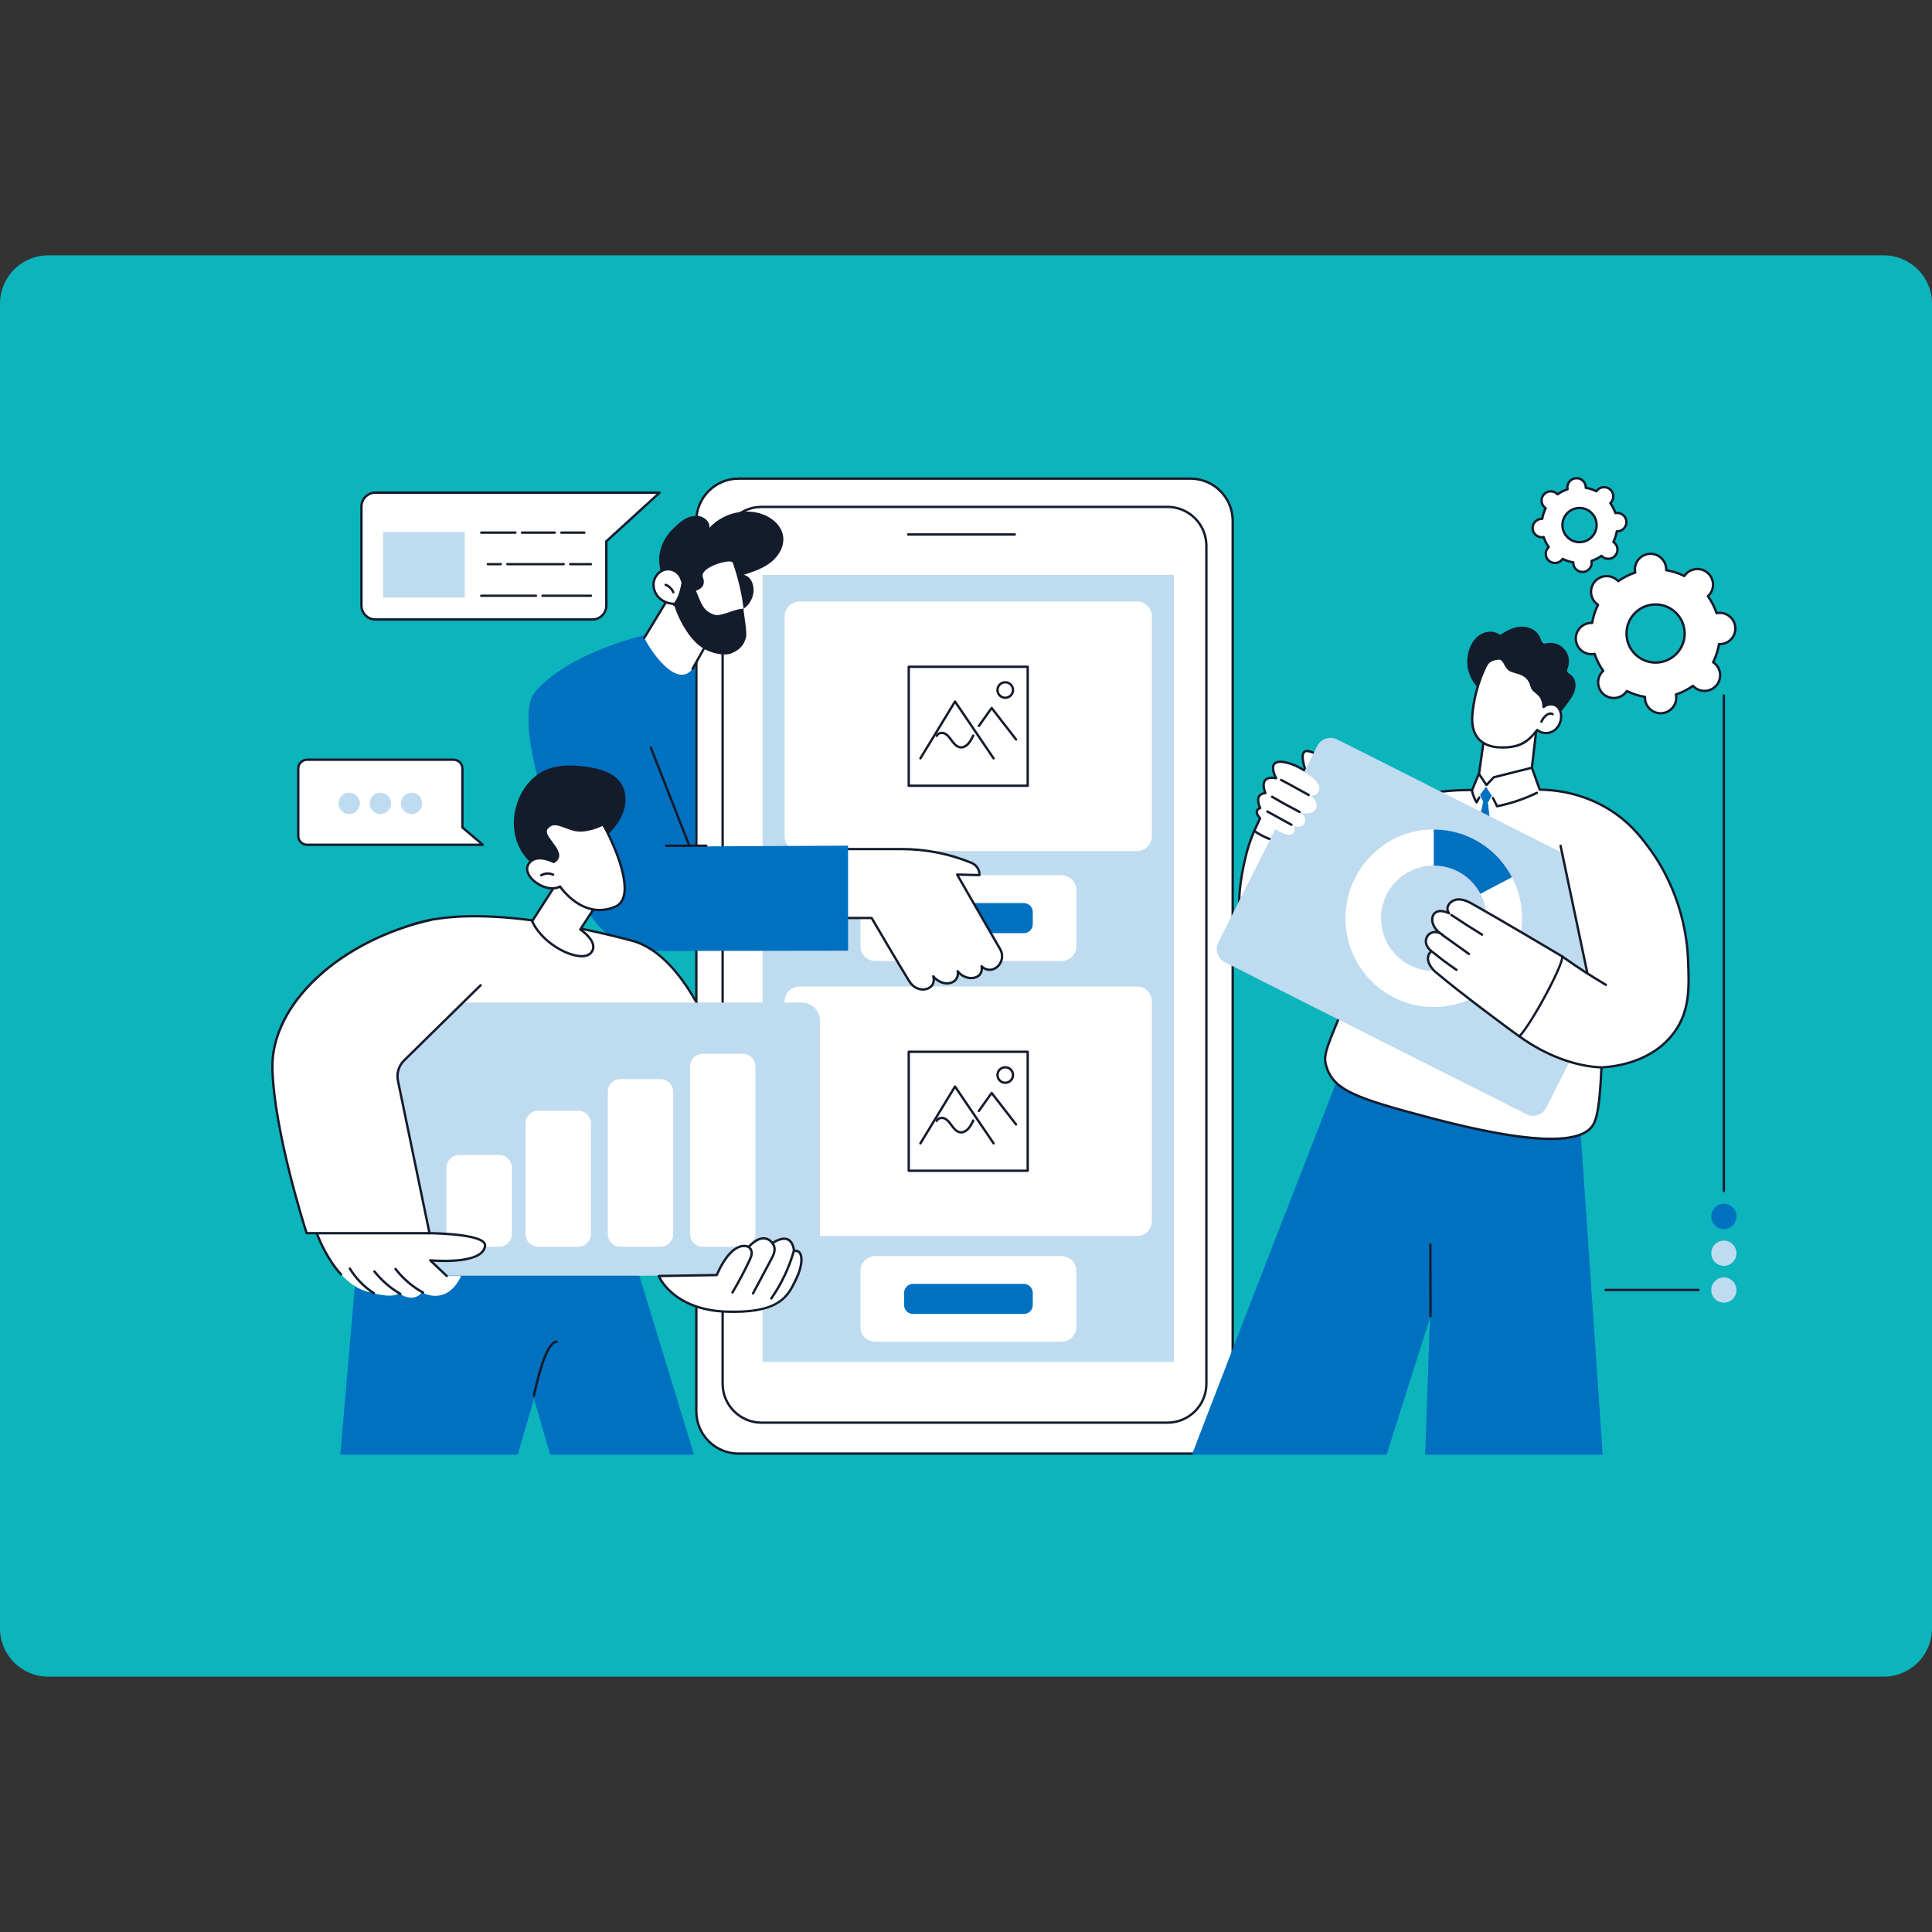 <svg xmlns="http://www.w3.org/2000/svg" xmlns:xlink="http://www.w3.org/1999/xlink" width="1200" zoomAndPan="magnify" viewBox="0 0 900 900" height="1200" preserveAspectRatio="xMidYMid meet" version="1.2"><rect x="0" y="0" width="900" height="900" fill="#333333" stroke="none"/><defs><clipPath id="f4a73b03cd"><path d="M 0 118 L 900 118 L 900 781.055 L 0 781.055 Z M 0 118 "/></clipPath><clipPath id="53a4b3e808"><path d="M 22.5 118.945 L 877.5 118.945 C 883.469 118.945 889.191 121.316 893.41 125.539 C 897.629 129.758 900 135.48 900 141.445 L 900 758.555 C 900 764.52 897.629 770.242 893.41 774.461 C 889.191 778.684 883.469 781.055 877.5 781.055 L 22.5 781.055 C 16.531 781.055 10.809 778.684 6.59 774.461 C 2.371 770.242 0 764.52 0 758.555 L 0 141.445 C 0 135.48 2.371 129.758 6.59 125.539 C 10.809 121.316 16.531 118.945 22.5 118.945 Z M 22.5 118.945 "/></clipPath></defs><g id="92a53d5809"><g clip-rule="nonzero" clip-path="url(#f4a73b03cd)"><g clip-rule="nonzero" clip-path="url(#53a4b3e808)"><path style=" stroke:none;fill-rule:nonzero;fill:#0cb4bc;fill-opacity:1;" d="M 0 118.945 L 900.051 118.945 L 900.051 781.055 L 0 781.055 Z M 0 118.945 "/></g></g><path style=" stroke:none;fill-rule:nonzero;fill:#ffffff;fill-opacity:1;" d="M 770.176 281.621 C 777.637 281.039 784.156 286.605 784.742 294.059 C 785.328 301.512 779.758 308.031 772.297 308.613 C 764.84 309.195 758.316 303.629 757.73 296.176 C 757.145 288.723 762.715 282.207 770.176 281.621 Z M 741.941 304.727 C 742.242 304.703 742.531 304.656 742.82 304.598 C 743.773 307.457 745.141 310.117 746.852 312.504 C 746.633 312.703 746.426 312.91 746.227 313.137 C 743.613 316.199 743.973 320.801 747.035 323.414 C 750.102 326.031 754.707 325.672 757.32 322.609 C 757.52 322.383 757.688 322.141 757.852 321.898 C 760.48 323.215 763.32 324.148 766.297 324.645 C 766.285 324.938 766.285 325.23 766.305 325.531 C 766.621 329.543 770.133 332.543 774.152 332.227 C 778.168 331.914 781.168 328.406 780.855 324.391 C 780.828 324.09 780.785 323.801 780.723 323.512 C 783.586 322.559 786.246 321.195 788.637 319.488 C 788.836 319.703 789.043 319.91 789.27 320.105 C 792.336 322.723 796.938 322.359 799.559 319.301 C 802.176 316.242 801.812 311.641 798.75 309.023 C 798.523 308.828 798.285 308.656 798.039 308.492 C 799.355 305.867 800.289 303.031 800.785 300.055 C 801.074 300.066 801.371 300.066 801.672 300.047 C 805.688 299.73 808.688 296.223 808.375 292.207 C 808.059 288.191 804.547 285.195 800.531 285.512 C 800.23 285.531 799.938 285.578 799.652 285.637 C 798.699 282.777 797.332 280.121 795.621 277.73 C 795.84 277.535 796.047 277.324 796.242 277.094 C 798.859 274.035 798.496 269.434 795.438 266.82 C 792.371 264.203 787.77 264.562 785.148 267.625 C 784.957 267.852 784.781 268.09 784.617 268.336 C 781.992 267.02 779.152 266.086 776.176 265.594 C 776.188 265.297 776.188 265.004 776.164 264.703 C 775.848 260.691 772.336 257.691 768.32 258.004 C 764.305 258.32 761.305 261.832 761.621 265.844 C 761.641 266.141 761.688 266.438 761.746 266.723 C 758.883 267.672 756.223 269.039 753.836 270.746 C 753.637 270.531 753.43 270.324 753.199 270.125 C 750.137 267.512 745.531 267.871 742.914 270.934 C 740.297 273.996 740.656 278.598 743.723 281.211 C 743.949 281.406 744.191 281.578 744.434 281.738 C 743.117 284.367 742.18 287.207 741.684 290.18 C 741.395 290.168 741.098 290.168 740.801 290.188 C 736.781 290.504 733.785 294.012 734.098 298.027 C 734.414 302.043 737.926 305.039 741.941 304.727 "/><path style=" stroke:none;fill-rule:nonzero;fill:#141b2b;fill-opacity:1;" d="M 771.242 282.129 C 770.906 282.129 770.562 282.141 770.219 282.168 C 766.758 282.441 763.609 284.043 761.355 286.676 C 759.098 289.316 758.004 292.672 758.277 296.133 C 758.836 303.273 765.098 308.629 772.254 308.066 C 775.715 307.797 778.863 306.191 781.121 303.555 C 783.375 300.918 784.469 297.562 784.195 294.102 C 783.66 287.305 777.953 282.129 771.242 282.129 Z M 771.227 309.203 C 763.949 309.203 757.762 303.59 757.184 296.219 C 756.887 292.469 758.074 288.824 760.52 285.965 C 762.965 283.105 766.379 281.367 770.133 281.074 C 777.883 280.469 784.68 286.273 785.289 294.02 C 785.586 297.77 784.398 301.41 781.953 304.27 C 779.508 307.129 776.094 308.867 772.34 309.16 C 771.965 309.191 771.594 309.203 771.227 309.203 Z M 741.941 304.727 L 741.945 304.727 Z M 757.855 321.352 C 757.938 321.352 758.02 321.371 758.098 321.41 C 760.711 322.719 763.5 323.621 766.387 324.102 C 766.66 324.148 766.855 324.391 766.848 324.668 C 766.832 324.973 766.836 325.242 766.855 325.488 C 767.145 329.191 770.406 331.973 774.109 331.684 C 775.906 331.539 777.539 330.707 778.707 329.34 C 779.879 327.973 780.449 326.23 780.305 324.434 C 780.285 324.188 780.25 323.926 780.188 323.621 C 780.133 323.348 780.289 323.082 780.551 322.992 C 783.328 322.07 785.941 320.738 788.316 319.039 C 788.543 318.883 788.852 318.91 789.043 319.117 C 789.25 319.344 789.441 319.527 789.629 319.691 C 792.457 322.105 796.723 321.77 799.141 318.945 C 800.312 317.574 800.875 315.832 800.738 314.039 C 800.594 312.242 799.766 310.609 798.395 309.441 C 798.207 309.281 797.988 309.121 797.734 308.949 C 797.504 308.797 797.426 308.496 797.551 308.25 C 798.855 305.637 799.766 302.852 800.246 299.965 C 800.289 299.691 800.52 299.492 800.809 299.508 C 801.117 299.52 801.379 299.52 801.629 299.5 C 803.426 299.355 805.062 298.523 806.23 297.156 C 807.398 295.789 807.969 294.047 807.824 292.25 C 807.535 288.543 804.281 285.766 800.574 286.059 C 800.324 286.074 800.066 286.117 799.758 286.176 C 799.488 286.23 799.219 286.074 799.133 285.812 C 798.207 283.035 796.875 280.422 795.176 278.051 C 795.016 277.824 795.047 277.512 795.254 277.328 C 795.477 277.121 795.664 276.93 795.824 276.738 C 796.996 275.371 797.562 273.629 797.422 271.832 C 797.281 270.039 796.449 268.406 795.078 267.238 C 792.25 264.82 787.984 265.156 785.566 267.98 C 785.406 268.172 785.246 268.383 785.078 268.637 C 784.922 268.871 784.621 268.949 784.371 268.824 C 781.762 267.52 778.973 266.613 776.086 266.133 C 775.812 266.086 775.613 265.844 775.625 265.566 C 775.641 265.254 775.637 264.996 775.617 264.746 C 775.324 261.043 772.078 258.266 768.363 258.555 C 766.566 258.695 764.934 259.527 763.762 260.895 C 762.594 262.266 762.027 264.008 762.168 265.801 C 762.184 266.051 762.227 266.312 762.285 266.613 C 762.34 266.883 762.184 267.156 761.922 267.242 C 759.145 268.164 756.531 269.496 754.152 271.195 C 753.926 271.352 753.617 271.32 753.43 271.117 C 753.227 270.895 753.031 270.703 752.844 270.543 C 750.012 268.129 745.746 268.465 743.332 271.289 C 742.16 272.656 741.594 274.402 741.734 276.195 C 741.875 277.992 742.711 279.625 744.078 280.793 C 744.266 280.953 744.48 281.117 744.734 281.285 C 744.965 281.438 745.047 281.738 744.926 281.988 C 743.613 284.598 742.711 287.383 742.23 290.27 C 742.184 290.543 741.934 290.738 741.664 290.727 C 741.359 290.715 741.09 290.719 740.844 290.738 C 739.047 290.875 737.414 291.707 736.242 293.078 C 735.07 294.445 734.504 296.188 734.645 297.984 C 734.938 301.691 738.195 304.473 741.898 304.176 C 742.148 304.156 742.406 304.121 742.711 304.059 C 742.984 304.004 743.254 304.16 743.34 304.422 C 744.266 307.199 745.598 309.809 747.297 312.184 C 747.457 312.41 747.426 312.723 747.223 312.906 C 746.988 313.121 746.809 313.309 746.648 313.496 C 745.477 314.863 744.91 316.605 745.051 318.402 C 745.191 320.195 746.023 321.828 747.395 322.996 C 750.219 325.414 754.488 325.078 756.906 322.254 C 757.066 322.066 757.227 321.852 757.395 321.598 C 757.5 321.438 757.676 321.352 757.855 321.352 Z M 773.578 332.801 C 769.527 332.801 766.082 329.676 765.762 325.574 C 765.75 325.422 765.742 325.27 765.742 325.105 C 763.066 324.617 760.477 323.773 758.031 322.598 C 757.934 322.73 757.836 322.852 757.738 322.965 C 754.93 326.25 749.969 326.641 746.68 323.836 C 745.09 322.473 744.121 320.574 743.957 318.484 C 743.793 316.398 744.453 314.375 745.812 312.781 C 745.91 312.668 746.016 312.551 746.133 312.438 C 744.586 310.207 743.352 307.781 742.453 305.219 C 742.293 305.242 742.133 305.258 741.984 305.273 C 737.672 305.609 733.891 302.379 733.551 298.07 C 733.387 295.984 734.047 293.957 735.406 292.363 C 736.77 290.773 738.668 289.805 740.758 289.641 C 740.906 289.633 741.062 289.625 741.227 289.621 C 741.715 286.949 742.555 284.363 743.734 281.922 C 743.602 281.824 743.48 281.727 743.367 281.629 C 741.773 280.27 740.805 278.371 740.641 276.281 C 740.477 274.195 741.137 272.168 742.496 270.578 C 745.309 267.293 750.266 266.902 753.555 269.711 C 753.672 269.809 753.785 269.914 753.902 270.027 C 756.133 268.484 758.559 267.254 761.125 266.352 C 761.102 266.191 761.086 266.039 761.07 265.887 C 760.906 263.801 761.566 261.773 762.93 260.18 C 764.289 258.59 766.191 257.621 768.277 257.461 C 772.586 257.121 776.375 260.352 776.711 264.66 C 776.723 264.812 776.73 264.965 776.73 265.133 C 779.406 265.617 781.992 266.461 784.441 267.637 C 784.539 267.504 784.633 267.383 784.734 267.266 C 787.543 263.98 792.504 263.594 795.793 266.402 C 797.387 267.762 798.352 269.66 798.516 271.746 C 798.68 273.836 798.02 275.863 796.656 277.453 C 796.562 277.57 796.457 277.684 796.344 277.801 C 797.887 280.031 799.121 282.453 800.02 285.02 C 800.184 284.992 800.336 284.977 800.484 284.961 C 804.805 284.625 808.582 287.855 808.922 292.164 C 809.086 294.25 808.426 296.277 807.066 297.871 C 805.703 299.461 803.805 300.43 801.715 300.594 C 801.562 300.605 801.41 300.609 801.246 300.613 C 800.758 303.285 799.914 305.871 798.738 308.312 C 798.871 308.41 798.992 308.508 799.105 308.605 C 800.699 309.965 801.664 311.867 801.832 313.953 C 801.996 316.039 801.336 318.066 799.973 319.66 C 797.164 322.945 792.203 323.332 788.914 320.523 C 788.801 320.426 788.688 320.32 788.57 320.207 C 786.336 321.75 783.914 322.984 781.348 323.883 C 781.371 324.043 781.391 324.199 781.398 324.348 C 781.562 326.438 780.902 328.461 779.547 330.055 C 778.184 331.645 776.281 332.609 774.195 332.773 C 773.988 332.793 773.781 332.801 773.578 332.801 "/><path style=" stroke:none;fill-rule:nonzero;fill:#ffffff;fill-opacity:1;" d="M 735.18 236.668 C 739.566 236.324 743.398 239.602 743.746 243.98 C 744.09 248.363 740.812 252.195 736.426 252.539 C 732.039 252.883 728.207 249.609 727.863 245.227 C 727.516 240.844 730.793 237.012 735.18 236.668 Z M 718.578 250.254 C 718.754 250.238 718.926 250.211 719.094 250.18 C 719.656 251.859 720.461 253.422 721.465 254.828 C 721.336 254.941 721.215 255.066 721.102 255.199 C 719.562 256.996 719.773 259.703 721.574 261.242 C 723.375 262.777 726.082 262.566 727.621 260.77 C 727.734 260.633 727.84 260.496 727.934 260.352 C 729.477 261.125 731.148 261.676 732.898 261.965 C 732.891 262.133 732.891 262.309 732.906 262.484 C 733.09 264.844 735.156 266.605 737.516 266.422 C 739.879 266.238 741.641 264.176 741.457 261.816 C 741.441 261.641 741.414 261.469 741.383 261.297 C 743.066 260.738 744.629 259.938 746.035 258.93 C 746.152 259.059 746.273 259.184 746.406 259.297 C 748.207 260.836 750.914 260.621 752.457 258.82 C 753.992 257.023 753.781 254.316 751.98 252.777 C 751.844 252.664 751.703 252.566 751.562 252.469 C 752.332 250.926 752.883 249.254 753.176 247.508 C 753.348 247.516 753.52 247.516 753.699 247.5 C 756.059 247.316 757.824 245.254 757.637 242.895 C 757.453 240.535 755.387 238.77 753.027 238.957 C 752.848 238.969 752.68 238.996 752.512 239.031 C 751.949 237.348 751.145 235.785 750.141 234.383 C 750.266 234.266 750.391 234.141 750.504 234.008 C 752.043 232.207 751.832 229.504 750.031 227.965 C 748.23 226.43 745.52 226.641 743.984 228.441 C 743.871 228.574 743.766 228.715 743.672 228.859 C 742.125 228.086 740.457 227.535 738.707 227.242 C 738.715 227.07 738.715 226.898 738.699 226.723 C 738.516 224.363 736.449 222.598 734.086 222.785 C 731.727 222.969 729.965 225.031 730.148 227.391 C 730.164 227.57 730.191 227.742 730.227 227.906 C 728.539 228.469 726.977 229.27 725.57 230.273 C 725.457 230.148 725.332 230.027 725.195 229.91 C 723.398 228.375 720.688 228.586 719.152 230.383 C 717.609 232.184 717.824 234.891 719.625 236.426 C 719.758 236.543 719.902 236.645 720.043 236.738 C 719.27 238.285 718.719 239.953 718.43 241.703 C 718.258 241.695 718.082 241.695 717.906 241.707 C 715.547 241.895 713.781 243.957 713.969 246.316 C 714.152 248.676 716.219 250.438 718.578 250.254 "/><path style=" stroke:none;fill-rule:nonzero;fill:#141b2b;fill-opacity:1;" d="M 735.18 236.668 L 735.184 236.668 Z M 735.223 237.215 C 733.246 237.371 731.453 238.285 730.164 239.789 C 728.875 241.297 728.254 243.211 728.406 245.184 C 728.73 249.258 732.305 252.312 736.383 251.992 C 738.359 251.836 740.156 250.922 741.441 249.418 C 742.73 247.914 743.352 246 743.195 244.027 C 742.875 239.953 739.297 236.895 735.223 237.215 Z M 735.797 253.113 C 731.402 253.113 727.664 249.719 727.316 245.27 C 727.137 243.004 727.852 240.805 729.328 239.074 C 730.809 237.348 732.871 236.301 735.137 236.121 C 739.812 235.754 743.922 239.262 744.289 243.938 C 744.469 246.207 743.75 248.402 742.277 250.129 C 740.797 251.859 738.738 252.906 736.469 253.086 C 736.242 253.102 736.02 253.113 735.797 253.113 Z M 718.578 250.254 L 718.586 250.254 Z M 727.934 259.801 C 728.016 259.801 728.102 259.82 728.18 259.859 C 729.695 260.617 731.312 261.145 732.988 261.422 C 733.262 261.469 733.457 261.711 733.449 261.988 C 733.441 262.137 733.441 262.289 733.453 262.441 C 733.613 264.496 735.418 266.039 737.477 265.875 C 738.469 265.797 739.375 265.34 740.027 264.578 C 740.672 263.82 740.988 262.855 740.91 261.859 C 740.898 261.703 740.871 261.555 740.844 261.41 C 740.789 261.137 740.945 260.867 741.207 260.777 C 742.82 260.242 744.336 259.473 745.715 258.484 C 745.941 258.324 746.25 258.355 746.438 258.562 C 746.539 258.672 746.648 258.781 746.762 258.879 C 748.332 260.219 750.699 260.035 752.039 258.465 C 752.688 257.707 753 256.742 752.922 255.746 C 752.844 254.75 752.383 253.848 751.625 253.195 C 751.508 253.098 751.383 253.008 751.258 252.926 C 751.027 252.77 750.945 252.469 751.07 252.223 C 751.832 250.707 752.355 249.09 752.633 247.418 C 752.68 247.145 752.914 246.949 753.199 246.961 C 753.348 246.965 753.5 246.969 753.656 246.957 C 754.652 246.875 755.555 246.414 756.207 245.656 C 756.855 244.898 757.168 243.93 757.09 242.934 C 756.93 240.883 755.125 239.34 753.066 239.504 C 752.914 239.512 752.766 239.539 752.617 239.566 C 752.348 239.621 752.078 239.465 751.988 239.203 C 751.453 237.594 750.68 236.078 749.695 234.699 C 749.535 234.477 749.566 234.164 749.77 233.977 C 749.879 233.875 749.988 233.77 750.09 233.652 C 750.738 232.895 751.051 231.926 750.973 230.93 C 750.895 229.934 750.434 229.031 749.676 228.383 C 748.105 227.043 745.742 227.227 744.398 228.797 C 744.301 228.914 744.211 229.035 744.129 229.16 C 743.977 229.391 743.676 229.473 743.426 229.348 C 741.91 228.59 740.293 228.062 738.617 227.785 C 738.344 227.738 738.148 227.496 738.16 227.219 C 738.164 227.07 738.168 226.918 738.156 226.766 C 737.992 224.711 736.188 223.168 734.133 223.332 C 733.133 223.41 732.227 223.871 731.582 224.629 C 730.934 225.387 730.617 226.355 730.695 227.352 C 730.707 227.504 730.734 227.652 730.762 227.801 C 730.816 228.07 730.66 228.34 730.395 228.43 C 728.785 228.965 727.266 229.738 725.891 230.723 C 725.664 230.883 725.355 230.848 725.168 230.648 C 725.066 230.535 724.957 230.43 724.84 230.328 C 723.273 228.992 720.91 229.176 719.566 230.742 C 718.918 231.5 718.605 232.469 718.684 233.461 C 718.762 234.457 719.223 235.363 719.984 236.012 C 720.102 236.109 720.223 236.199 720.348 236.281 C 720.578 236.438 720.656 236.738 720.531 236.984 C 719.773 238.5 719.25 240.117 718.969 241.789 C 718.926 242.062 718.691 242.258 718.406 242.25 C 718.258 242.242 718.102 242.242 717.949 242.254 C 716.953 242.332 716.047 242.793 715.398 243.551 C 714.75 244.309 714.434 245.277 714.516 246.27 C 714.676 248.324 716.48 249.867 718.535 249.707 C 718.688 249.691 718.84 249.672 718.988 249.641 C 719.258 249.586 719.527 249.738 719.613 250.004 C 720.152 251.613 720.922 253.129 721.91 254.508 C 722.07 254.734 722.039 255.043 721.836 255.23 C 721.727 255.332 721.617 255.441 721.516 255.555 C 720.871 256.316 720.555 257.281 720.633 258.277 C 720.711 259.273 721.168 260.176 721.934 260.824 C 723.5 262.164 725.867 261.977 727.207 260.414 C 727.305 260.297 727.395 260.172 727.477 260.047 C 727.582 259.891 727.754 259.801 727.934 259.801 Z M 737.18 266.984 C 734.68 266.984 732.555 265.059 732.359 262.527 C 732.355 262.492 732.352 262.457 732.352 262.422 C 730.883 262.141 729.457 261.676 728.105 261.043 C 728.086 261.07 728.062 261.098 728.039 261.125 C 726.309 263.152 723.246 263.391 721.219 261.66 C 720.234 260.82 719.641 259.648 719.539 258.363 C 719.438 257.074 719.844 255.824 720.684 254.844 C 720.707 254.816 720.73 254.789 720.75 254.762 C 719.914 253.527 719.234 252.195 718.727 250.789 C 718.691 250.793 718.656 250.797 718.621 250.801 C 715.961 251.008 713.629 249.016 713.422 246.355 C 713.32 245.07 713.727 243.82 714.562 242.836 C 715.406 241.859 716.574 241.262 717.863 241.16 C 717.898 241.156 717.934 241.156 717.969 241.152 C 718.254 239.688 718.715 238.262 719.352 236.914 C 719.324 236.891 719.297 236.867 719.27 236.844 C 718.285 236.008 717.691 234.836 717.59 233.547 C 717.488 232.262 717.895 231.012 718.734 230.027 C 720.465 228 723.527 227.762 725.555 229.492 C 725.582 229.516 725.609 229.539 725.633 229.566 C 726.871 228.727 728.203 228.051 729.609 227.543 C 729.609 227.508 729.605 227.473 729.602 227.438 C 729.5 226.148 729.906 224.898 730.746 223.918 C 731.586 222.934 732.758 222.34 734.043 222.238 C 736.703 222.027 739.039 224.023 739.246 226.68 C 739.25 226.715 739.254 226.75 739.254 226.785 C 740.723 227.07 742.145 227.531 743.496 228.164 C 743.52 228.137 743.543 228.109 743.566 228.086 C 745.301 226.059 748.359 225.816 750.387 227.547 C 751.371 228.387 751.965 229.559 752.066 230.848 C 752.168 232.133 751.762 233.383 750.922 234.367 C 750.898 234.391 750.875 234.418 750.852 234.445 C 751.688 235.68 752.367 237.012 752.879 238.418 C 752.914 238.414 752.949 238.41 752.984 238.41 C 755.633 238.199 757.977 240.191 758.184 242.852 C 758.285 244.137 757.879 245.387 757.039 246.371 C 756.199 247.352 755.031 247.949 753.738 248.047 C 753.707 248.051 753.672 248.055 753.637 248.055 C 753.352 249.52 752.887 250.945 752.254 252.297 C 752.281 252.32 752.309 252.34 752.336 252.363 C 753.32 253.203 753.914 254.371 754.016 255.66 C 754.117 256.949 753.711 258.195 752.871 259.18 C 751.137 261.207 748.078 261.445 746.051 259.711 C 746.023 259.691 745.996 259.668 745.973 259.645 C 744.734 260.48 743.402 261.16 741.996 261.668 C 741.996 261.703 742.004 261.738 742.004 261.773 C 742.105 263.059 741.699 264.309 740.859 265.289 C 740.02 266.273 738.848 266.867 737.559 266.969 C 737.434 266.98 737.305 266.984 737.18 266.984 "/><path style=" stroke:none;fill-rule:nonzero;fill:#ffffff;fill-opacity:1;" d="M 344.047 677.145 L 554.574 677.145 C 565.391 677.145 574.238 668.289 574.238 657.473 L 574.238 242.629 C 574.238 231.812 565.391 222.961 554.574 222.961 L 344.047 222.961 C 333.227 222.961 324.379 231.812 324.379 242.629 L 324.379 657.473 C 324.379 668.289 333.227 677.145 344.047 677.145 "/><path style=" stroke:none;fill-rule:nonzero;fill:#141b2b;fill-opacity:1;" d="M 344.047 223.512 C 333.504 223.512 324.926 232.086 324.926 242.629 L 324.926 657.473 C 324.926 668.016 333.504 676.594 344.047 676.594 L 554.574 676.594 C 565.117 676.594 573.691 668.016 573.691 657.473 L 573.691 242.629 C 573.691 232.086 565.117 223.512 554.574 223.512 Z M 554.574 677.691 L 344.047 677.691 C 332.898 677.691 323.828 668.621 323.828 657.473 L 323.828 242.629 C 323.828 231.484 332.898 222.414 344.047 222.414 L 554.574 222.414 C 565.719 222.414 574.789 231.484 574.789 242.629 L 574.789 657.473 C 574.789 668.621 565.719 677.691 554.574 677.691 "/><path style=" stroke:none;fill-rule:nonzero;fill:#ffffff;fill-opacity:1;" d="M 354.738 662.723 L 543.879 662.723 C 553.84 662.723 561.984 654.578 561.984 644.621 L 561.984 254.23 C 561.984 244.273 553.84 236.125 543.879 236.125 L 354.738 236.125 C 344.781 236.125 336.637 244.273 336.637 254.23 L 336.637 644.621 C 336.637 654.578 344.781 662.723 354.738 662.723 "/><path style=" stroke:none;fill-rule:nonzero;fill:#141b2b;fill-opacity:1;" d="M 354.738 236.676 C 345.059 236.676 337.184 244.551 337.184 254.23 L 337.184 644.621 C 337.184 654.301 345.059 662.176 354.738 662.176 L 543.879 662.176 C 553.559 662.176 561.434 654.301 561.434 644.621 L 561.434 254.23 C 561.434 244.551 553.559 236.676 543.879 236.676 Z M 543.879 663.273 L 354.738 663.273 C 344.453 663.273 336.086 654.906 336.086 644.621 L 336.086 254.23 C 336.086 243.945 344.453 235.578 354.738 235.578 L 543.879 235.578 C 554.164 235.578 562.531 243.945 562.531 254.23 L 562.531 644.621 C 562.531 654.906 554.164 663.273 543.879 663.273 "/><path style=" stroke:none;fill-rule:nonzero;fill:#141b2b;fill-opacity:1;" d="M 472.727 249.527 L 423.066 249.527 C 422.762 249.527 422.516 249.281 422.516 248.977 C 422.516 248.676 422.762 248.43 423.066 248.43 L 472.727 248.43 C 473.027 248.43 473.273 248.676 473.273 248.977 C 473.273 249.281 473.027 249.527 472.727 249.527 "/><path style=" stroke:none;fill-rule:nonzero;fill:#bfdbef;fill-opacity:1;" d="M 546.84 634.379 L 355.234 634.379 L 355.234 267.84 L 546.84 267.84 L 546.84 634.379 "/><path style=" stroke:none;fill-rule:nonzero;fill:#ffffff;fill-opacity:1;" d="M 494.484 447.664 L 407.777 447.664 C 403.949 447.664 400.848 444.559 400.848 440.73 L 400.848 414.676 C 400.848 410.848 403.949 407.746 407.777 407.746 L 494.484 407.746 C 498.312 407.746 501.414 410.848 501.414 414.676 L 501.414 440.73 C 501.414 444.559 498.312 447.664 494.484 447.664 "/><path style=" stroke:none;fill-rule:nonzero;fill:#0070c0;fill-opacity:1;" d="M 476.945 434.703 L 425.316 434.703 C 423.02 434.703 421.16 432.844 421.16 430.547 L 421.16 424.863 C 421.16 422.562 423.02 420.699 425.316 420.699 L 476.945 420.699 C 479.242 420.699 481.105 422.562 481.105 424.863 L 481.105 430.547 C 481.105 432.844 479.242 434.703 476.945 434.703 "/><path style=" stroke:none;fill-rule:nonzero;fill:#ffffff;fill-opacity:1;" d="M 494.484 625.051 L 407.777 625.051 C 403.949 625.051 400.848 621.949 400.848 618.117 L 400.848 592.066 C 400.848 588.238 403.949 585.133 407.777 585.133 L 494.484 585.133 C 498.312 585.133 501.414 588.238 501.414 592.066 L 501.414 618.117 C 501.414 621.949 498.312 625.051 494.484 625.051 "/><path style=" stroke:none;fill-rule:nonzero;fill:#0070c0;fill-opacity:1;" d="M 476.945 612.094 L 425.316 612.094 C 423.02 612.094 421.16 610.23 421.16 607.934 L 421.16 602.246 C 421.16 599.949 423.02 598.09 425.316 598.09 L 476.945 598.09 C 479.242 598.09 481.105 599.949 481.105 602.246 L 481.105 607.934 C 481.105 610.23 479.242 612.094 476.945 612.094 "/><path style=" stroke:none;fill-rule:nonzero;fill:#ffffff;fill-opacity:1;" d="M 529.641 396.441 L 372.43 396.441 C 368.598 396.441 365.492 393.34 365.492 389.508 L 365.492 287.133 C 365.492 283.305 368.598 280.195 372.43 280.195 L 529.641 280.195 C 533.473 280.195 536.578 283.305 536.578 287.133 L 536.578 389.508 C 536.578 393.34 533.473 396.441 529.641 396.441 "/><path style=" stroke:none;fill-rule:nonzero;fill:#ffffff;fill-opacity:1;" d="M 478.746 366.027 L 423.328 366.027 L 423.328 310.613 L 478.746 310.613 L 478.746 366.027 "/><path style=" stroke:none;fill-rule:nonzero;fill:#141b2b;fill-opacity:1;" d="M 423.875 365.48 L 478.195 365.48 L 478.195 311.16 L 423.875 311.16 Z M 478.746 366.578 L 423.328 366.578 C 423.023 366.578 422.777 366.332 422.777 366.027 L 422.777 310.613 C 422.777 310.309 423.023 310.062 423.328 310.062 L 478.746 310.062 C 479.043 310.062 479.293 310.309 479.293 310.613 L 479.293 366.027 C 479.293 366.332 479.043 366.578 478.746 366.578 "/><path style=" stroke:none;fill-rule:nonzero;fill:#141b2b;fill-opacity:1;" d="M 428.758 353.824 C 428.66 353.824 428.562 353.801 428.473 353.746 C 428.215 353.59 428.133 353.25 428.293 352.992 L 444.414 326.512 C 444.512 326.352 444.684 326.254 444.871 326.25 C 445.059 326.242 445.234 326.336 445.336 326.488 L 463.312 352.969 C 463.484 353.219 463.418 353.562 463.168 353.73 C 462.918 353.898 462.574 353.836 462.406 353.586 L 444.906 327.812 L 429.227 353.562 C 429.125 353.734 428.945 353.824 428.758 353.824 "/><path style=" stroke:none;fill-rule:nonzero;fill:#141b2b;fill-opacity:1;" d="M 473.309 345.02 C 473.148 345.02 472.988 344.949 472.879 344.805 L 461.965 330.723 L 456.445 338.488 C 456.27 338.734 455.93 338.793 455.68 338.617 C 455.434 338.441 455.375 338.102 455.551 337.855 L 461.5 329.488 C 461.602 329.344 461.762 329.262 461.938 329.254 C 462.109 329.25 462.273 329.328 462.379 329.469 L 473.746 344.133 C 473.93 344.375 473.887 344.719 473.648 344.906 C 473.547 344.984 473.43 345.02 473.309 345.02 "/><path style=" stroke:none;fill-rule:nonzero;fill:#141b2b;fill-opacity:1;" d="M 468.289 318.375 C 466.598 318.375 465.223 319.746 465.223 321.438 C 465.223 323.129 466.598 324.504 468.289 324.504 C 469.977 324.504 471.352 323.129 471.352 321.438 C 471.352 319.746 469.977 318.375 468.289 318.375 Z M 468.289 325.602 C 465.992 325.602 464.125 323.734 464.125 321.438 C 464.125 319.145 465.992 317.277 468.289 317.277 C 470.582 317.277 472.449 319.145 472.449 321.438 C 472.449 323.734 470.582 325.602 468.289 325.602 "/><path style=" stroke:none;fill-rule:nonzero;fill:#141b2b;fill-opacity:1;" d="M 447.723 348.715 C 447.535 348.715 447.348 348.699 447.156 348.668 C 445.414 348.398 444.105 346.914 443.16 345.652 C 443.027 345.473 442.895 345.293 442.758 345.113 C 441.965 344.027 441.145 342.91 440.082 342.316 C 439.445 341.957 438.645 341.863 437.984 342.074 C 437.625 342.184 437.141 342.445 436.863 343.031 C 436.734 343.305 436.406 343.422 436.133 343.293 C 435.855 343.164 435.742 342.836 435.871 342.562 C 436.219 341.828 436.852 341.281 437.648 341.023 C 438.602 340.723 439.715 340.848 440.625 341.359 C 441.887 342.07 442.781 343.289 443.645 344.461 C 443.773 344.641 443.906 344.82 444.039 344.992 C 444.859 346.09 445.977 347.375 447.328 347.586 C 448.387 347.75 449.613 347.207 450.605 346.137 C 451.566 345.098 452.238 343.734 452.883 342.418 C 453.02 342.145 453.348 342.031 453.617 342.164 C 453.891 342.301 454.004 342.629 453.871 342.898 C 453.184 344.289 452.48 345.727 451.41 346.883 C 450.316 348.066 449 348.715 447.723 348.715 "/><path style=" stroke:none;fill-rule:nonzero;fill:#ffffff;fill-opacity:1;" d="M 529.641 575.789 L 372.43 575.789 C 368.598 575.789 365.492 572.684 365.492 568.855 L 365.492 466.48 C 365.492 462.648 368.598 459.543 372.43 459.543 L 529.641 459.543 C 533.473 459.543 536.578 462.648 536.578 466.48 L 536.578 568.855 C 536.578 572.684 533.473 575.789 529.641 575.789 "/><path style=" stroke:none;fill-rule:nonzero;fill:#ffffff;fill-opacity:1;" d="M 478.746 545.375 L 423.328 545.375 L 423.328 489.957 L 478.746 489.957 L 478.746 545.375 "/><path style=" stroke:none;fill-rule:nonzero;fill:#141b2b;fill-opacity:1;" d="M 423.875 544.828 L 478.195 544.828 L 478.195 490.508 L 423.875 490.508 Z M 478.746 545.922 L 423.328 545.922 C 423.023 545.922 422.777 545.68 422.777 545.375 L 422.777 489.957 C 422.777 489.656 423.023 489.41 423.328 489.41 L 478.746 489.41 C 479.043 489.41 479.293 489.656 479.293 489.957 L 479.293 545.375 C 479.293 545.68 479.043 545.922 478.746 545.922 "/><path style=" stroke:none;fill-rule:nonzero;fill:#141b2b;fill-opacity:1;" d="M 428.758 533.172 C 428.66 533.172 428.562 533.145 428.473 533.094 C 428.215 532.934 428.133 532.598 428.293 532.34 L 444.414 505.859 C 444.512 505.699 444.684 505.602 444.871 505.598 C 445.059 505.594 445.234 505.68 445.336 505.836 L 463.312 532.316 C 463.484 532.566 463.418 532.906 463.168 533.078 C 462.918 533.246 462.574 533.184 462.406 532.93 L 444.906 507.156 L 429.227 532.91 C 429.125 533.078 428.945 533.172 428.758 533.172 "/><path style=" stroke:none;fill-rule:nonzero;fill:#141b2b;fill-opacity:1;" d="M 473.309 524.367 C 473.148 524.367 472.988 524.293 472.879 524.152 L 461.965 510.07 L 456.445 517.836 C 456.27 518.082 455.93 518.141 455.68 517.965 C 455.434 517.789 455.375 517.445 455.551 517.199 L 461.5 508.832 C 461.602 508.691 461.762 508.605 461.938 508.602 C 462.109 508.598 462.273 508.676 462.379 508.816 L 473.746 523.48 C 473.93 523.719 473.887 524.066 473.648 524.25 C 473.547 524.332 473.43 524.367 473.309 524.367 "/><path style=" stroke:none;fill-rule:nonzero;fill:#141b2b;fill-opacity:1;" d="M 468.289 497.723 C 466.598 497.723 465.223 499.094 465.223 500.785 C 465.223 502.477 466.598 503.848 468.289 503.848 C 469.977 503.848 471.352 502.477 471.352 500.785 C 471.352 499.094 469.977 497.723 468.289 497.723 Z M 468.289 504.945 C 465.992 504.945 464.125 503.082 464.125 500.785 C 464.125 498.492 465.992 496.625 468.289 496.625 C 470.582 496.625 472.449 498.492 472.449 500.785 C 472.449 503.082 470.582 504.945 468.289 504.945 "/><path style=" stroke:none;fill-rule:nonzero;fill:#141b2b;fill-opacity:1;" d="M 447.723 528.062 C 447.535 528.062 447.348 528.047 447.156 528.016 C 445.414 527.746 444.105 526.262 443.16 524.996 C 443.027 524.82 442.895 524.637 442.758 524.457 C 441.965 523.375 441.145 522.258 440.082 521.664 C 439.445 521.301 438.645 521.211 437.984 521.418 C 437.625 521.531 437.141 521.793 436.863 522.379 C 436.734 522.652 436.406 522.77 436.133 522.641 C 435.855 522.512 435.742 522.184 435.871 521.91 C 436.219 521.176 436.852 520.629 437.648 520.375 C 438.602 520.07 439.715 520.195 440.625 520.707 C 441.887 521.418 442.781 522.633 443.645 523.809 C 443.773 523.988 443.906 524.164 444.039 524.34 C 444.859 525.438 445.977 526.723 447.328 526.93 C 448.387 527.098 449.613 526.555 450.605 525.48 C 451.566 524.445 452.238 523.082 452.883 521.762 C 453.02 521.492 453.348 521.379 453.617 521.512 C 453.891 521.645 454.004 521.973 453.871 522.246 C 453.184 523.637 452.48 525.074 451.41 526.227 C 450.316 527.41 449 528.062 447.723 528.062 "/><path style=" stroke:none;fill-rule:nonzero;fill:#0070c0;fill-opacity:1;" d="M 645.926 677.637 L 675.672 583.812 L 681.934 504.102 L 626.379 494.188 C 626.379 494.188 567.363 645.754 555.273 677.637 L 645.926 677.637 "/><path style=" stroke:none;fill-rule:nonzero;fill:#0070c0;fill-opacity:1;" d="M 663.887 677.637 L 746.59 677.637 L 735.609 517.359 L 655.219 497.223 L 666.809 594.961 L 663.887 677.637 "/><path style=" stroke:none;fill-rule:nonzero;fill:#141b2b;fill-opacity:1;" d="M 666.363 613.723 C 666.059 613.723 665.812 613.48 665.812 613.176 L 665.785 579.793 C 665.785 579.488 666.031 579.242 666.332 579.242 C 666.332 579.242 666.332 579.242 666.336 579.242 C 666.637 579.242 666.883 579.488 666.883 579.789 L 666.91 613.176 C 666.91 613.48 666.664 613.723 666.363 613.723 "/><path style=" stroke:none;fill-rule:nonzero;fill:#141b2b;fill-opacity:1;" d="M 733.215 316.074 C 732.586 314.844 731.594 314.277 730.531 313.488 C 729.441 312.68 730.41 311.195 730.656 310.156 C 731.266 307.598 730.648 304.812 729.031 302.742 C 727.406 300.668 724.793 299.453 722.164 299.465 C 721.527 299.465 720.898 299.559 720.273 299.684 C 719.773 299.785 719.25 299.941 718.816 299.598 C 718.062 299.004 717.77 297.75 717.398 296.906 C 716.43 294.676 714.496 293.148 712.211 292.398 C 709.707 291.578 706.988 291.836 704.539 292.73 C 703.148 293.234 701.82 293.906 700.555 294.672 C 700.004 295.004 699.391 295.336 698.891 295.738 C 698.863 295.762 698.844 295.773 698.824 295.789 C 698.695 295.719 698.566 295.59 698.453 295.512 C 698.168 295.309 697.875 295.133 697.559 294.984 C 695.125 293.836 692.234 294.082 689.918 295.402 C 685.137 298.129 683.102 304.41 683.551 309.633 C 684.012 315 686.957 319.836 691.496 322.738 C 692.434 323.344 693.438 323.828 694.473 324.234 C 695.066 326.84 696.395 329.297 698.227 331.219 C 701.977 335.148 707.566 336.891 712.891 336.98 C 715.668 337.031 718.523 336.637 721.113 335.602 C 723.77 334.543 725.996 332.863 727.852 330.688 C 728.785 329.59 729.641 328.418 730.484 327.246 C 731.316 326.09 732.16 324.93 732.805 323.656 C 734 321.293 734.457 318.52 733.215 316.074 "/><path style=" stroke:none;fill-rule:nonzero;fill:#ffffff;fill-opacity:1;" d="M 715.934 337.777 L 712.18 369.84 L 714.734 370.688 C 714.734 370.688 703.852 387.484 687.82 385.852 C 671.789 384.219 677.66 368.379 677.66 368.379 L 685.785 368.004 L 689.293 359.391 L 691.949 339.688 L 715.934 337.777 "/><path style=" stroke:none;fill-rule:nonzero;fill:#141b2b;fill-opacity:1;" d="M 712.18 370.387 C 712.156 370.387 712.137 370.387 712.117 370.383 C 711.812 370.348 711.602 370.074 711.637 369.773 L 715.312 338.379 L 692.43 340.203 L 688.824 365.43 C 688.781 365.73 688.504 365.938 688.203 365.895 C 687.902 365.852 687.695 365.574 687.738 365.273 L 691.402 339.609 C 691.441 339.359 691.648 339.164 691.902 339.145 L 715.887 337.23 C 716.055 337.219 716.215 337.281 716.328 337.398 C 716.441 337.516 716.496 337.676 716.48 337.844 L 712.727 369.902 C 712.691 370.184 712.453 370.387 712.18 370.387 "/><path style=" stroke:none;fill-rule:nonzero;fill:#ffffff;fill-opacity:1;" d="M 719.07 329.379 C 720.613 327.895 723.359 327.676 724.965 328.801 C 726.566 329.922 727.281 332.004 727.234 333.965 C 727.172 336.609 725.801 339.25 723.523 340.59 C 721.25 341.93 718.117 341.785 716.129 340.043 C 712.395 344.488 709.105 348.797 697.875 348.121 C 694.5 347.918 691.043 346.711 688.777 344.199 C 687.195 342.445 686.324 340.141 685.988 337.801 C 685.648 335.465 685.816 333.082 686.105 330.742 C 686.949 323.988 688.836 317.363 691.684 311.18 C 692.141 310.18 692.645 309.168 693.453 308.422 C 694.594 307.367 696.191 306.98 697.73 306.777 C 701.242 306.312 700.742 311.016 704.004 312.402 C 707.266 313.793 711.828 313.422 713.527 319.773 C 714.406 323.059 718.742 322.383 719.07 329.379 "/><path style=" stroke:none;fill-rule:nonzero;fill:#141b2b;fill-opacity:1;" d="M 698.199 307.293 C 698.074 307.293 697.941 307.305 697.801 307.32 C 696.523 307.488 694.918 307.816 693.824 308.824 C 693.094 309.5 692.629 310.434 692.18 311.41 C 689.352 317.559 687.488 324.09 686.652 330.809 C 686.395 332.867 686.18 335.301 686.527 337.723 C 686.887 340.188 687.805 342.301 689.184 343.832 C 691.16 346.027 694.262 347.355 697.906 347.574 C 708.566 348.215 711.891 344.246 715.41 340.047 L 715.711 339.691 C 715.805 339.578 715.941 339.508 716.086 339.496 C 716.238 339.484 716.383 339.535 716.492 339.633 C 718.258 341.18 721.098 341.383 723.246 340.121 C 725.277 338.922 726.629 336.5 726.684 333.953 C 726.734 331.965 725.949 330.16 724.648 329.25 C 723.238 328.266 720.762 328.512 719.453 329.773 C 719.297 329.922 719.07 329.965 718.867 329.887 C 718.668 329.809 718.535 329.617 718.523 329.402 C 718.332 325.328 716.785 324.082 715.293 322.883 C 714.352 322.125 713.379 321.348 713 319.914 C 711.75 315.262 708.906 314.457 706.152 313.684 C 705.359 313.457 704.539 313.227 703.789 312.906 C 702.148 312.211 701.383 310.801 700.703 309.559 C 699.926 308.145 699.398 307.293 698.199 307.293 Z M 700.137 348.742 C 699.41 348.742 698.645 348.719 697.844 348.668 C 693.906 348.434 690.539 346.977 688.367 344.566 C 686.844 342.871 685.832 340.559 685.445 337.879 C 685.074 335.332 685.297 332.809 685.562 330.672 C 686.414 323.84 688.305 317.203 691.184 310.949 C 691.66 309.91 692.203 308.828 693.078 308.02 C 694.395 306.801 696.219 306.426 697.656 306.234 C 699.969 305.926 700.867 307.578 701.664 309.031 C 702.285 310.172 702.93 311.352 704.223 311.898 C 704.906 312.191 705.652 312.402 706.449 312.629 C 709.359 313.449 712.652 314.379 714.059 319.633 C 714.348 320.715 715.066 321.293 715.977 322.027 C 717.387 323.156 719.109 324.547 719.539 328.336 C 721.281 327.285 723.695 327.246 725.277 328.352 C 726.902 329.488 727.84 331.59 727.781 333.977 C 727.715 336.895 726.152 339.68 723.805 341.062 C 721.426 342.465 718.324 342.336 716.207 340.805 C 712.785 344.887 709.508 348.742 700.137 348.742 "/><path style=" stroke:none;fill-rule:nonzero;fill:#141b2b;fill-opacity:1;" d="M 718.062 336.758 C 717.992 336.758 717.918 336.746 717.848 336.719 C 717.57 336.598 717.438 336.277 717.559 335.996 C 718.41 333.98 719.969 332.402 721.527 331.969 C 722.324 331.746 723.039 331.848 723.602 332.254 C 723.844 332.43 723.902 332.773 723.723 333.02 C 723.543 333.266 723.199 333.32 722.953 333.141 C 722.602 332.883 722.145 332.938 721.82 333.023 C 720.797 333.309 719.395 334.469 718.566 336.426 C 718.48 336.637 718.273 336.758 718.062 336.758 "/><path style=" stroke:none;fill-rule:nonzero;fill:#ffffff;fill-opacity:1;" d="M 584.293 387.051 C 596.648 388.312 609.004 389.574 621.359 390.832 C 620.719 392.945 620.082 395.055 619.445 397.164 C 623.695 392.152 629.582 386.352 637.461 381.133 C 656.828 368.297 676.074 368.086 685.785 368.004 L 688.922 360.449 L 692.43 365.684 L 695.891 362.078 L 713.609 357.637 L 717.266 367.859 C 723.637 367.938 736.133 368.984 748.895 376.633 C 759.125 382.77 764.719 390.27 768.965 396.078 C 771.891 400.086 785.211 419.035 786.355 447.039 C 786.891 460.238 787.215 470.957 779.898 480.93 C 769.02 495.762 749.852 497.043 746.012 497.223 C 745.34 512.832 744.254 521.152 741.738 524.602 C 736.574 531.699 718.668 534.414 668.086 521.195 C 631.105 511.531 621.023 507.75 617.75 496.391 C 616.559 492.262 617.734 488.832 621.727 479.062 C 627.301 465.406 633.473 450.695 640.254 435.047 C 636.172 437.723 630.137 441.07 622.32 443.363 C 613.824 445.859 595.305 451.297 584.812 442.094 C 573.004 431.738 578.105 408.75 579.992 400.238 C 581.211 394.758 582.883 390.281 584.293 387.051 "/><path style=" stroke:none;fill-rule:nonzero;fill:#141b2b;fill-opacity:1;" d="M 640.254 434.5 C 640.379 434.5 640.508 434.543 640.605 434.629 C 640.793 434.785 640.852 435.043 640.758 435.266 C 634.453 449.801 628.223 464.605 622.234 479.27 C 618.094 489.398 617.168 492.387 618.277 496.238 C 621.473 507.328 631.211 510.988 668.223 520.664 C 710.426 531.695 735.012 532.91 741.297 524.281 C 743.594 521.125 744.762 513.531 745.465 497.203 C 745.477 496.918 745.703 496.688 745.988 496.676 C 752.738 496.355 769.523 494.148 779.453 480.605 C 786.77 470.633 786.324 459.711 785.809 447.062 C 784.754 421.258 773.371 403.039 768.52 396.402 C 764.488 390.875 758.957 383.309 748.609 377.105 C 739.348 371.551 728.508 368.543 717.262 368.41 C 717.031 368.41 716.828 368.262 716.75 368.047 L 713.258 358.289 L 696.176 362.57 L 692.828 366.062 C 692.711 366.184 692.547 366.246 692.383 366.23 C 692.215 366.219 692.066 366.129 691.977 365.988 L 689.035 361.605 L 686.293 368.211 C 686.207 368.414 686.012 368.547 685.789 368.551 C 676.465 368.633 657.062 368.805 637.766 381.59 C 631.125 385.988 625.102 391.348 619.863 397.52 C 619.691 397.715 619.41 397.77 619.18 397.645 C 618.953 397.52 618.844 397.25 618.918 397.004 L 620.641 391.312 L 584.637 387.637 C 582.871 391.75 581.492 396.027 580.531 400.359 C 578.637 408.887 573.609 431.539 585.172 441.68 C 595.438 450.688 613.492 445.383 622.164 442.84 C 628.41 441.004 634.395 438.23 639.953 434.59 C 640.043 434.531 640.152 434.5 640.254 434.5 Z M 722.48 531.086 C 709.938 531.086 691.832 527.969 667.945 521.727 C 630.453 511.926 620.574 508.172 617.223 496.543 C 615.988 492.266 617.188 488.715 621.219 478.855 C 626.98 464.734 632.977 450.488 639.043 436.473 C 633.824 439.699 628.262 442.191 622.473 443.891 C 613.609 446.492 595.168 451.906 584.449 442.508 C 572.398 431.938 577.527 408.824 579.457 400.121 C 580.461 395.594 581.922 391.121 583.789 386.832 C 583.887 386.613 584.109 386.48 584.352 386.504 L 621.414 390.289 C 621.578 390.305 621.723 390.391 621.816 390.531 C 621.906 390.668 621.93 390.836 621.883 390.992 L 620.707 394.887 C 625.605 389.441 631.133 384.668 637.156 380.672 C 656.48 367.871 675.855 367.543 685.418 367.457 L 688.414 360.238 C 688.492 360.051 688.664 359.922 688.867 359.902 C 689.066 359.883 689.262 359.973 689.375 360.145 L 692.504 364.812 L 695.492 361.699 C 695.566 361.625 695.656 361.57 695.754 361.547 L 713.473 357.105 C 713.75 357.035 714.031 357.188 714.125 357.453 L 717.656 367.316 C 728.961 367.516 739.848 370.57 749.176 376.164 C 759.715 382.48 765.316 390.152 769.406 395.758 C 774.312 402.473 785.84 420.91 786.902 447.02 C 787.426 459.871 787.879 470.973 780.34 481.254 C 770.363 494.855 753.746 497.332 746.535 497.746 C 745.816 514.18 744.629 521.566 742.184 524.926 C 739.195 529.027 732.668 531.086 722.48 531.086 "/><path style=" stroke:none;fill-rule:nonzero;fill:#141b2b;fill-opacity:1;" d="M 697.387 376.133 C 697.176 376.133 696.977 376.008 696.887 375.809 C 696.344 374.617 695.02 372.027 695.004 372 C 694.867 371.73 694.973 371.402 695.242 371.262 C 695.512 371.125 695.844 371.23 695.98 371.504 C 696.031 371.598 697.086 373.66 697.703 374.961 C 703.926 373.684 709.977 371.629 715.691 368.84 C 715.965 368.711 716.293 368.82 716.422 369.094 C 716.559 369.367 716.445 369.695 716.172 369.828 C 710.242 372.719 703.961 374.836 697.492 376.121 C 697.457 376.129 697.422 376.133 697.387 376.133 "/><path style=" stroke:none;fill-rule:nonzero;fill:#141b2b;fill-opacity:1;" d="M 687.844 374.32 C 687.652 374.32 687.477 374.223 687.379 374.062 C 686.613 372.836 685.559 370.555 685.113 368.168 C 685.059 367.871 685.254 367.586 685.551 367.531 C 685.852 367.473 686.137 367.672 686.191 367.969 C 686.523 369.738 687.207 371.445 687.836 372.648 L 688.645 371.191 C 688.785 370.926 689.121 370.828 689.387 370.977 C 689.652 371.125 689.746 371.457 689.602 371.723 L 688.324 374.039 C 688.23 374.211 688.051 374.316 687.859 374.32 C 687.852 374.32 687.848 374.32 687.844 374.32 "/><path style=" stroke:none;fill-rule:nonzero;fill:#0070c0;fill-opacity:1;" d="M 679.344 426.496 L 690.918 373.531 L 689.48 370.219 L 692.277 366.504 L 694.953 370.699 L 693.113 373.895 L 700.203 433.094 L 679.344 426.496 "/><path style=" stroke:none;fill-rule:nonzero;fill:#ffffff;fill-opacity:1;" d="M 620.754 393.527 C 620.754 393.527 597.547 396.73 584.293 387.051 L 587 381.156 C 587 381.156 583.5 377.695 587.047 376.43 C 587.047 376.43 583.75 369.855 589.477 369.469 C 589.477 369.469 585.664 360.898 594.465 362.523 C 594.465 362.523 589.156 352.953 599.039 355.191 C 604.695 356.473 608.469 359.582 608.469 359.582 C 608.469 359.582 604.113 348.809 609.57 349.922 C 611.285 350.273 613.906 351.406 616.672 353.125 C 625.562 358.66 629.328 369.699 625.781 379.555 L 620.754 393.527 "/><path style=" stroke:none;fill-rule:nonzero;fill:#141b2b;fill-opacity:1;" d="M 584.98 386.867 C 597.109 395.387 617.523 393.355 620.352 393.023 L 625.266 379.371 C 628.715 369.785 624.98 358.945 616.383 353.594 C 613.809 351.988 611.219 350.82 609.461 350.457 C 608.305 350.223 607.945 350.652 607.824 350.797 C 606.691 352.156 607.93 356.781 608.977 359.375 C 609.07 359.609 608.996 359.875 608.793 360.027 C 608.59 360.172 608.312 360.164 608.121 360.004 C 608.086 359.977 604.367 356.965 598.918 355.727 C 597.16 355.328 594.887 355.102 594.008 356.266 C 592.883 357.77 594.305 361.102 594.945 362.258 C 595.047 362.445 595.035 362.672 594.91 362.844 C 594.785 363.02 594.574 363.105 594.367 363.062 C 592.059 362.637 590.508 362.898 589.762 363.848 C 588.617 365.301 589.527 368.238 589.977 369.246 C 590.051 369.41 590.039 369.598 589.945 369.754 C 589.852 369.902 589.691 370.004 589.512 370.016 C 588.258 370.102 587.406 370.516 586.988 371.25 C 586.148 372.723 587.098 375.312 587.535 376.184 C 587.605 376.324 587.613 376.488 587.555 376.633 C 587.496 376.777 587.379 376.895 587.23 376.949 C 586.531 377.195 586.129 377.543 586.031 377.984 C 585.816 378.953 586.938 380.32 587.387 380.77 C 587.551 380.93 587.594 381.176 587.5 381.387 Z M 620.754 393.527 L 620.758 393.527 Z M 611.68 394.605 C 603.664 394.605 592.078 393.414 583.969 387.492 C 583.762 387.34 583.688 387.059 583.797 386.82 L 586.348 381.262 C 585.793 380.637 584.652 379.148 584.961 377.746 C 585.113 377.066 585.566 376.531 586.32 376.148 C 585.867 375.047 585.016 372.488 586.039 370.703 C 586.555 369.801 587.453 369.23 588.711 369.008 C 588.262 367.715 587.527 364.906 588.898 363.168 C 589.785 362.051 591.336 361.602 593.516 361.832 C 592.844 360.312 591.824 357.352 593.133 355.609 C 594.117 354.293 596.148 353.977 599.16 354.656 C 602.848 355.492 605.73 357.07 607.355 358.121 C 606.59 355.801 605.574 351.789 606.984 350.094 C 607.578 349.379 608.484 349.141 609.684 349.383 C 611.562 349.77 614.285 350.992 616.961 352.66 C 625.996 358.285 629.922 369.672 626.297 379.738 L 621.27 393.711 C 621.199 393.902 621.031 394.043 620.828 394.07 C 620.453 394.121 616.797 394.605 611.68 394.605 "/><path style=" stroke:none;fill-rule:nonzero;fill:#bfdbef;fill-opacity:1;" d="M 711.023 519.02 L 570.625 448.273 C 567.203 446.551 565.832 442.379 567.555 438.957 L 613.621 347.535 C 615.348 344.113 619.52 342.738 622.938 344.461 L 763.336 415.211 C 766.754 416.934 768.129 421.105 766.41 424.527 L 720.336 515.949 C 718.613 519.371 714.441 520.746 711.023 519.02 "/><path style=" stroke:none;fill-rule:nonzero;fill:#ffffff;fill-opacity:1;" d="M 667.902 427.758 L 667.902 386.441 C 645.223 386.441 626.84 404.941 626.84 427.758 C 626.84 450.574 645.223 469.07 667.902 469.07 C 690.574 469.07 708.957 450.574 708.957 427.758 C 708.957 420.863 707.273 414.359 704.305 408.645 L 667.902 427.758 "/><path style=" stroke:none;fill-rule:nonzero;fill:#ffffff;fill-opacity:1;" d="M 704.305 408.645 L 667.902 386.441 C 645.223 386.441 626.84 404.941 626.84 427.758 C 626.84 450.574 645.223 469.07 667.902 469.07 C 690.574 469.07 708.957 450.574 708.957 427.758 C 708.957 420.863 707.273 414.359 704.305 408.645 "/><path style=" stroke:none;fill-rule:nonzero;fill:#0070c0;fill-opacity:1;" d="M 704.305 408.645 C 697.453 395.449 683.719 386.441 667.902 386.441 L 667.902 427.758 L 704.305 408.645 "/><path style=" stroke:none;fill-rule:nonzero;fill:#bfdbef;fill-opacity:1;" d="M 692.438 427.758 C 692.438 441.312 681.453 452.297 667.902 452.297 C 654.344 452.297 643.359 441.312 643.359 427.758 C 643.359 414.203 654.344 403.219 667.902 403.219 C 681.453 403.219 692.438 414.203 692.438 427.758 "/><path style=" stroke:none;fill-rule:nonzero;fill:#ffffff;fill-opacity:1;" d="M 606.844 359.137 C 606.844 359.137 614.312 363.152 614.547 366.98 C 614.77 370.699 610.707 370.676 610.707 370.766 C 610.707 370.852 614.266 373.422 613.164 376.262 C 611.84 379.68 607.098 379.016 606.188 378.605 C 606.188 378.605 608.832 380.863 607.867 383.227 C 606.75 385.984 602.828 384.906 602.828 384.906 C 602.828 384.906 604.145 388.121 601.055 388.828 C 597.52 389.637 588.633 382.387 588.633 382.387 C 588.633 382.387 588.074 374.672 588.961 371.934 C 589.844 369.195 592.055 366.898 593.023 365.66 C 593.996 364.422 596.645 360.98 597.883 359.918 C 599.121 358.859 606.844 359.137 606.844 359.137 "/><path style=" stroke:none;fill-rule:nonzero;fill:#141b2b;fill-opacity:1;" d="M 609.645 370.891 C 609.555 370.891 609.461 370.867 609.383 370.824 C 607.918 370.027 606.238 369.094 604.559 368.164 C 601.449 366.434 598.23 364.648 596.562 363.832 C 596.289 363.695 596.176 363.367 596.312 363.098 C 596.445 362.824 596.773 362.711 597.047 362.844 C 598.738 363.676 601.969 365.469 605.094 367.203 C 606.77 368.133 608.445 369.066 609.906 369.859 C 610.172 370.004 610.27 370.336 610.125 370.605 C 610.027 370.785 609.836 370.891 609.645 370.891 "/><path style=" stroke:none;fill-rule:nonzero;fill:#141b2b;fill-opacity:1;" d="M 605.395 378.781 C 605.305 378.781 605.219 378.762 605.137 378.719 L 603.5 377.852 C 599.191 375.582 597.227 374.547 592.324 371.652 C 592.062 371.5 591.977 371.164 592.133 370.902 C 592.285 370.641 592.621 370.555 592.883 370.707 C 597.762 373.586 599.59 374.551 604.012 376.879 L 605.652 377.746 C 605.918 377.891 606.02 378.219 605.879 378.488 C 605.781 378.672 605.59 378.781 605.395 378.781 "/><path style=" stroke:none;fill-rule:nonzero;fill:#141b2b;fill-opacity:1;" d="M 601.613 384.754 C 601.523 384.754 601.43 384.734 601.348 384.688 C 599.332 383.574 597.527 382.586 595.73 381.602 C 593.926 380.609 592.129 379.621 590.109 378.508 C 589.844 378.359 589.746 378.027 589.895 377.766 C 590.039 377.496 590.375 377.402 590.641 377.547 C 592.656 378.66 594.457 379.648 596.258 380.637 C 598.059 381.625 599.859 382.613 601.879 383.727 C 602.145 383.871 602.238 384.207 602.094 384.473 C 601.996 384.652 601.805 384.754 601.613 384.754 "/><path style=" stroke:none;fill-rule:nonzero;fill:#ffffff;fill-opacity:1;" d="M 726.672 389.414 L 739.414 453.129 L 725 444.309 L 707.508 482.297 C 707.508 482.297 715.914 488.48 724.422 492.254 C 732.926 496.02 745.977 496.988 745.977 496.988 C 745.977 496.988 763.664 480.363 769.66 463.93 C 775.652 447.5 775.941 425.266 771.688 413.957 C 767.438 402.645 753.129 391.336 751.68 389.789 C 750.23 388.242 726.672 389.414 726.672 389.414 "/><path style=" stroke:none;fill-rule:nonzero;fill:#141b2b;fill-opacity:1;" d="M 746.012 497.77 C 746.008 497.77 746 497.77 745.996 497.77 C 733.738 497.387 719.273 491.898 707.301 483.09 C 707.082 482.926 707.012 482.629 707.141 482.387 L 727.062 445.168 C 727.137 445.031 727.266 444.93 727.422 444.895 C 727.57 444.859 727.734 444.891 727.859 444.98 C 736.898 451.312 740.012 453.281 748.383 458.312 C 748.645 458.465 748.727 458.805 748.57 459.062 C 748.414 459.324 748.078 459.406 747.816 459.25 C 739.578 454.301 736.422 452.309 727.738 446.23 L 708.332 482.488 C 720.059 491.004 734.117 496.301 746.031 496.676 C 746.332 496.684 746.57 496.938 746.559 497.242 C 746.551 497.539 746.309 497.77 746.012 497.77 "/><path style=" stroke:none;fill-rule:nonzero;fill:#141b2b;fill-opacity:1;" d="M 739.41 453.68 C 739.156 453.68 738.93 453.5 738.875 453.246 L 726.441 394.145 C 726.379 393.848 726.57 393.555 726.863 393.492 C 727.16 393.434 727.453 393.621 727.516 393.918 L 739.949 453.02 C 740.012 453.312 739.82 453.605 739.523 453.668 C 739.488 453.676 739.449 453.68 739.41 453.68 "/><path style=" stroke:none;fill-rule:nonzero;fill:#ffffff;fill-opacity:1;" d="M 666.863 443.105 C 660.898 438.57 666.082 431.461 671.742 435.262 C 664.633 431.254 665.941 421.191 674.973 425.414 C 672.594 421.836 676.852 418.395 680.465 419.047 C 682.703 419.297 684.738 420.43 686.699 421.539 C 699.836 428.934 727.742 445.531 727.742 445.531 C 728.422 449.27 712.926 477.758 707.75 482.785 C 703.301 479.664 679.18 461.699 669.668 453.539 C 666.531 451.324 663.004 446.168 666.863 443.105 "/><path style=" stroke:none;fill-rule:nonzero;fill:#141b2b;fill-opacity:1;" d="M 668.523 434.734 C 667.191 434.734 666.098 435.383 665.457 436.277 C 664.328 437.859 664.391 440.535 667.195 442.668 C 667.328 442.77 667.406 442.93 667.41 443.102 C 667.414 443.27 667.336 443.43 667.203 443.535 C 666.184 444.344 665.688 445.355 665.719 446.551 C 665.785 448.918 667.918 451.633 669.984 453.094 C 679.445 461.203 702.551 478.41 707.684 482.07 C 713.109 476.309 727.246 450.105 727.223 445.859 C 724.457 444.219 698.766 428.961 686.43 422.016 C 684.617 420.992 682.566 419.832 680.402 419.59 C 678.504 419.25 676.352 420.137 675.352 421.652 C 674.848 422.418 674.453 423.641 675.426 425.113 C 675.562 425.316 675.547 425.59 675.387 425.773 C 675.227 425.961 674.961 426.016 674.738 425.914 C 671.574 424.43 669.105 424.668 668.137 426.551 C 667.055 428.648 668.172 432.277 671.434 434.43 C 671.637 434.539 671.844 434.668 672.051 434.805 C 672.293 434.969 672.363 435.297 672.207 435.547 C 672.055 435.797 671.73 435.883 671.473 435.738 C 671.266 435.621 671.066 435.5 670.871 435.375 C 670.043 434.926 669.246 434.734 668.523 434.734 Z M 707.75 483.332 C 707.641 483.332 707.527 483.301 707.434 483.234 C 703.184 480.25 679.012 462.277 669.312 453.957 C 667.133 452.422 664.703 449.434 664.625 446.586 C 664.586 445.262 665.066 444.078 666.016 443.125 C 663.145 440.613 663.215 437.531 664.566 435.637 C 665.449 434.402 666.988 433.516 668.828 433.633 C 666.645 431.191 666.102 428.098 667.16 426.051 C 668.043 424.34 670.246 423.121 673.891 424.379 C 673.574 423.25 673.754 422.086 674.438 421.051 C 675.68 419.16 678.258 418.09 680.562 418.504 C 682.914 418.77 685.07 419.984 686.969 421.059 C 699.961 428.375 727.742 444.895 728.02 445.062 C 728.156 445.141 728.25 445.277 728.281 445.434 C 729.035 449.562 713.113 478.34 708.133 483.18 C 708.027 483.281 707.887 483.332 707.75 483.332 "/><path style=" stroke:none;fill-rule:nonzero;fill:#141b2b;fill-opacity:1;" d="M 690.379 435.945 C 690.281 435.945 690.184 435.918 690.094 435.863 C 685.281 432.902 680.465 429.805 675.777 426.66 C 675.523 426.492 675.457 426.152 675.621 425.898 C 675.793 425.648 676.133 425.582 676.387 425.75 C 681.062 428.891 685.871 431.977 690.668 434.93 C 690.926 435.09 691.008 435.426 690.848 435.684 C 690.742 435.852 690.562 435.945 690.379 435.945 "/><path style=" stroke:none;fill-rule:nonzero;fill:#141b2b;fill-opacity:1;" d="M 684.297 444.953 C 684.184 444.953 684.074 444.918 683.977 444.852 L 671.578 435.988 C 671.336 435.809 671.277 435.469 671.453 435.219 C 671.629 434.973 671.973 434.918 672.219 435.094 L 684.617 443.957 C 684.863 444.137 684.918 444.477 684.742 444.727 C 684.637 444.875 684.469 444.953 684.297 444.953 "/><path style=" stroke:none;fill-rule:nonzero;fill:#141b2b;fill-opacity:1;" d="M 678.484 452.344 C 678.375 452.344 678.27 452.312 678.176 452.25 C 674.391 449.688 670.68 446.918 667.145 444.016 C 666.91 443.82 666.879 443.477 667.07 443.242 C 667.262 443.008 667.609 442.977 667.844 443.168 C 671.352 446.047 675.035 448.797 678.793 451.34 C 679.043 451.512 679.105 451.855 678.938 452.102 C 678.832 452.258 678.66 452.344 678.484 452.344 "/><path style=" stroke:none;fill-rule:nonzero;fill:#ffffff;fill-opacity:1;" d="M 378.137 395.531 L 419.98 395.531 C 431.18 395.531 442.258 397.727 452.594 401.973 C 454.809 402.879 456.27 405.02 456.27 407.41 L 456.27 407.648 L 445.875 407.422 L 465.906 442.164 C 469.27 447.996 462.562 454.703 457.578 450.43 C 457.465 450.332 457.352 450.23 457.238 450.125 C 458.473 456.141 450.27 457.691 446.121 452.438 C 447.246 457.949 439.762 460.703 434.754 454.801 C 436.578 461.129 427.664 463.625 423.59 457.121 C 419.281 450.262 406.043 427.637 406.043 427.637 L 377.387 427.637 L 378.137 395.531 "/><path style=" stroke:none;fill-rule:nonzero;fill:#141b2b;fill-opacity:1;" d="M 377.949 427.09 L 406.043 427.09 C 406.238 427.09 406.418 427.191 406.52 427.359 C 406.652 427.586 419.801 450.055 424.051 456.832 C 426.215 460.277 429.746 461.012 432.121 459.949 C 434.09 459.07 434.875 457.199 434.227 454.953 C 434.156 454.703 434.27 454.441 434.492 454.316 C 434.723 454.195 435.004 454.246 435.172 454.445 C 437.922 457.688 441.312 458.09 443.445 457.051 C 445.188 456.203 445.984 454.52 445.582 452.547 C 445.531 452.297 445.656 452.047 445.887 451.938 C 446.121 451.832 446.395 451.895 446.551 452.094 C 448.918 455.09 452.52 455.625 454.703 454.609 C 456.383 453.828 457.113 452.23 456.703 450.234 C 456.656 449.996 456.766 449.758 456.977 449.645 C 457.184 449.527 457.445 449.562 457.621 449.727 C 457.727 449.828 457.828 449.922 457.938 450.016 C 460.188 451.941 462.594 451.301 464.094 450.055 C 465.961 448.508 467.172 445.461 465.43 442.438 L 445.398 407.695 C 445.297 407.523 445.301 407.312 445.398 407.141 C 445.5 406.973 445.688 406.863 445.887 406.871 L 455.711 407.09 C 455.59 405.059 454.309 403.27 452.387 402.477 C 442.051 398.234 431.148 396.078 419.98 396.078 L 378.672 396.078 Z M 429.941 461.492 C 427.551 461.492 424.91 460.27 423.121 457.414 C 419.117 451.027 407.246 430.773 405.73 428.184 L 377.387 428.184 C 377.238 428.184 377.098 428.125 376.992 428.02 C 376.891 427.914 376.832 427.77 376.84 427.625 L 377.59 395.516 C 377.594 395.219 377.836 394.98 378.137 394.98 L 419.98 394.98 C 431.293 394.98 442.34 397.164 452.805 401.465 C 455.242 402.465 456.816 404.797 456.816 407.41 L 456.816 407.648 C 456.816 407.797 456.758 407.938 456.652 408.043 C 456.547 408.145 456.402 408.199 456.258 408.199 L 446.832 407.992 L 466.383 441.891 C 468.352 445.309 467.074 449.008 464.797 450.898 C 462.703 452.637 460.078 452.785 457.914 451.367 C 457.883 453.258 456.914 454.793 455.168 455.605 C 452.918 456.648 449.426 456.332 446.766 453.93 C 446.633 455.707 445.625 457.211 443.926 458.035 C 441.723 459.109 438.43 458.926 435.539 456.383 C 435.543 458.395 434.477 460.098 432.57 460.949 C 431.777 461.305 430.879 461.492 429.941 461.492 "/><path style=" stroke:none;fill-rule:nonzero;fill:#0070c0;fill-opacity:1;" d="M 300.422 295.973 C 299.16 295.973 264.285 304.379 249.156 322.445 C 240.828 332.395 250.418 373.711 271.766 420.449 C 277.812 433.688 289.988 443.023 304.539 443.004 L 395.062 442.871 L 395.062 393.945 L 323.859 394.297 L 323.859 303.539 L 300.422 295.973 "/><path style=" stroke:none;fill-rule:nonzero;fill:#141b2b;fill-opacity:1;" d="M 328.98 394.516 L 310.293 394.516 C 309.988 394.516 309.746 394.273 309.746 393.969 C 309.746 393.664 309.988 393.418 310.293 393.418 L 328.98 393.418 C 329.281 393.418 329.531 393.664 329.531 393.969 C 329.531 394.273 329.281 394.516 328.98 394.516 "/><path style=" stroke:none;fill-rule:nonzero;fill:#141b2b;fill-opacity:1;" d="M 321.113 394.516 C 320.895 394.516 320.688 394.383 320.602 394.168 L 302.703 348.535 C 302.59 348.25 302.73 347.934 303.012 347.824 C 303.293 347.711 303.613 347.852 303.723 348.133 L 321.621 393.766 C 321.734 394.051 321.594 394.371 321.312 394.48 C 321.246 394.504 321.18 394.516 321.113 394.516 "/><path style=" stroke:none;fill-rule:nonzero;fill:#ffffff;fill-opacity:1;" d="M 314.367 273.672 L 300.121 297.152 C 305.41 307.25 316.191 320.031 322.629 311.551 L 334.059 291.164 C 333.715 289.219 322.461 264.145 314.367 273.672 "/><path style=" stroke:none;fill-rule:nonzero;fill:#141b2b;fill-opacity:1;" d="M 322.629 312.098 C 322.535 312.098 322.445 312.078 322.359 312.027 C 322.094 311.879 322 311.547 322.148 311.281 L 333.473 291.086 C 332.824 288.898 326.043 273.984 319.566 272.23 C 317.797 271.75 316.242 272.328 314.816 273.992 L 300.59 297.441 C 300.434 297.695 300.098 297.781 299.836 297.625 C 299.578 297.465 299.496 297.129 299.652 296.871 L 313.898 273.383 C 313.914 273.359 313.93 273.336 313.949 273.316 C 315.668 271.297 317.648 270.574 319.852 271.168 C 327.113 273.137 334.34 289.605 334.598 291.066 C 334.621 291.191 334.598 291.32 334.535 291.434 L 323.105 311.816 C 323.008 312 322.82 312.098 322.629 312.098 "/><path style=" stroke:none;fill-rule:nonzero;fill:#141b2b;fill-opacity:1;" d="M 316.469 243.613 C 319.301 241.215 321.914 240.23 324.883 240.316 C 327.852 240.406 330.855 242.957 330.469 245.902 C 336.164 239.586 345.52 236.84 353.723 239.074 C 359.016 240.52 364.102 244.48 364.828 249.918 C 365.445 254.535 362.742 259.094 359.074 261.965 C 355.402 264.836 350.879 266.344 346.453 267.801 C 349.828 268.441 351.352 272.426 351 275.84 C 350.695 278.797 349.086 281.844 346.199 283.703 C 340.34 287.48 331.527 288.855 324.695 287.488 C 318.918 286.336 309.898 279.168 308.918 272.586 C 307.797 265.07 305.598 260.914 308.508 253.641 C 310.254 249.281 313.305 246.289 316.469 243.613 "/><path style=" stroke:none;fill-rule:nonzero;fill:#141b2b;fill-opacity:1;" d="M 314.297 277.062 C 314.027 277.062 313.789 276.863 313.754 276.582 C 313.656 275.82 313.211 275.078 312.531 274.555 C 311.852 274.031 311.023 273.789 310.258 273.891 C 309.957 273.93 309.684 273.719 309.645 273.418 C 309.602 273.117 309.816 272.84 310.117 272.801 C 311.168 272.664 312.293 272.988 313.199 273.688 C 314.109 274.387 314.707 275.395 314.844 276.445 C 314.879 276.746 314.668 277.02 314.367 277.059 C 314.344 277.059 314.32 277.062 314.297 277.062 "/><path style=" stroke:none;fill-rule:nonzero;fill:#ffffff;fill-opacity:1;" d="M 318.047 271.418 C 317.547 270.035 317.133 268.625 316.125 267.473 C 314.656 265.777 312.383 264.863 310.145 265.273 C 307.496 265.758 305.305 267.977 304.656 270.59 C 304.012 273.203 304.852 276.09 306.656 278.082 C 308.461 280.082 311.145 281.195 313.836 281.277 C 313.883 281.434 313.938 281.586 313.984 281.742 C 314.996 280.574 315.773 279.191 316.355 277.762 C 317.18 275.73 317.637 273.574 318.047 271.418 "/><path style=" stroke:none;fill-rule:nonzero;fill:#141b2b;fill-opacity:1;" d="M 311.219 265.727 C 310.891 265.727 310.566 265.758 310.242 265.812 C 307.875 266.246 305.797 268.266 305.188 270.723 C 304.602 273.105 305.316 275.785 307.062 277.715 C 308.695 279.523 311.238 280.652 313.852 280.73 C 313.926 280.73 313.996 280.746 314.062 280.777 C 314.754 279.848 315.355 278.77 315.848 277.555 C 316.648 275.578 317.094 273.469 317.48 271.465 L 317.344 271.078 C 316.922 269.887 316.523 268.762 315.715 267.828 C 314.547 266.484 312.887 265.727 311.219 265.727 Z M 313.984 282.289 C 313.949 282.289 313.914 282.285 313.879 282.281 C 313.68 282.238 313.523 282.094 313.465 281.906 L 313.434 281.805 C 310.625 281.629 308.023 280.418 306.25 278.453 C 304.262 276.254 303.449 273.191 304.121 270.457 C 304.844 267.551 307.223 265.25 310.043 264.734 C 312.406 264.301 314.891 265.215 316.543 267.109 C 317.488 268.199 317.941 269.477 318.375 270.711 L 318.562 271.23 C 318.598 271.324 318.605 271.422 318.586 271.52 C 318.184 273.625 317.719 275.852 316.863 277.965 C 316.215 279.566 315.387 280.957 314.402 282.102 C 314.297 282.223 314.145 282.289 313.984 282.289 "/><path style=" stroke:none;fill-rule:nonzero;fill:#ffffff;fill-opacity:1;" d="M 341.328 262.113 C 340.539 259.965 325.676 264.293 327.414 268.855 C 329.457 274.211 324.012 274.984 324.16 275.305 C 326.688 280.625 325.766 289.012 331.375 290.812 C 334.578 291.844 343.469 288.043 346.617 286.898 C 346.555 285.488 346.418 284.078 346.254 282.68 C 345.52 276.414 343.492 268.035 341.328 262.113 "/><path style=" stroke:none;fill-rule:nonzero;fill:#141b2b;fill-opacity:1;" d="M 332.789 286.363 C 327.184 284.559 326.688 280.625 324.16 275.305 C 324.012 274.984 323.887 274.66 323.746 274.34 C 323.605 274.57 323.426 274.781 323.184 274.957 C 321.844 275.949 319.855 274.922 318.988 273.496 C 318.586 272.836 318.309 272.133 318.047 271.418 C 317.637 273.574 317.18 275.73 316.355 277.762 C 315.773 279.191 314.996 280.574 313.984 281.742 C 315.395 286.234 317.457 290.52 320.105 294.414 C 322.227 297.539 324.789 300.465 328.082 302.312 C 331.375 304.16 337.332 305.789 340.805 304.309 C 344.414 302.77 346.527 300.723 347.516 296.926 C 348.145 294.488 346.465 286.094 346.348 283.57 C 342.246 283.488 335.996 287.391 332.789 286.363 "/><path style=" stroke:none;fill-rule:nonzero;fill:#141b2b;fill-opacity:1;" d="M 313.648 276.445 C 313.43 276.445 313.227 276.316 313.137 276.102 C 312.562 274.664 311.348 273.484 309.891 272.953 C 309.609 272.848 309.461 272.535 309.566 272.25 C 309.672 271.965 309.984 271.82 310.27 271.926 C 312.012 272.562 313.465 273.973 314.156 275.695 C 314.27 275.977 314.133 276.293 313.852 276.406 C 313.785 276.434 313.715 276.445 313.648 276.445 "/><path style=" stroke:none;fill-rule:nonzero;fill:#0070c0;fill-opacity:1;" d="M 168.902 557.461 L 158.539 677.633 L 241.176 677.633 L 248.738 651.582 L 256.301 677.633 L 323.289 677.633 L 289.918 568.387 L 168.902 557.461 "/><path style=" stroke:none;fill-rule:nonzero;fill:#141b2b;fill-opacity:1;" d="M 248.691 650.676 C 248.633 650.676 248.574 650.668 248.516 650.648 C 248.23 650.551 248.074 650.242 248.172 649.953 C 248.215 649.824 248.348 649.219 248.508 648.512 C 250.75 638.477 254.301 625.062 259.238 624.406 C 259.539 624.363 259.816 624.574 259.855 624.875 C 259.895 625.18 259.684 625.453 259.387 625.496 C 257.219 625.781 253.758 630.051 249.578 648.754 C 249.363 649.699 249.27 650.125 249.211 650.301 C 249.133 650.531 248.922 650.676 248.691 650.676 "/><path style=" stroke:none;fill-rule:nonzero;fill:#ffffff;fill-opacity:1;" d="M 331.797 482.535 C 331.797 482.535 318.184 444.766 294.707 438.301 C 267.629 431.066 211.387 418.875 183.793 434.277 L 172.754 482.496 L 331.797 482.535 "/><path style=" stroke:none;fill-rule:nonzero;fill:#141b2b;fill-opacity:1;" d="M 173.445 481.945 L 331 481.984 C 328.949 476.699 315.695 444.648 294.562 438.828 C 264.891 430.902 211.176 419.84 184.273 434.637 Z M 331.797 483.082 L 172.754 483.043 C 172.59 483.043 172.43 482.969 172.324 482.836 C 172.223 482.707 172.184 482.535 172.223 482.371 L 183.258 434.156 C 183.293 434.004 183.391 433.875 183.527 433.797 C 210.695 418.633 264.934 429.777 294.852 437.77 C 318.336 444.234 332.176 481.965 332.312 482.348 C 332.375 482.516 332.348 482.703 332.246 482.852 C 332.145 482.992 331.977 483.082 331.797 483.082 "/><path style=" stroke:none;fill-rule:nonzero;fill:#bfdbef;fill-opacity:1;" d="M 373.617 594.262 L 184.621 594.262 C 180.02 594.262 176.285 590.527 176.285 585.922 L 176.285 475.387 C 176.285 470.785 180.02 467.051 184.621 467.051 L 373.617 467.051 C 378.219 467.051 381.953 470.785 381.953 475.387 L 381.953 585.922 C 381.953 590.527 378.219 594.262 373.617 594.262 "/><path style=" stroke:none;fill-rule:nonzero;fill:#ffffff;fill-opacity:1;" d="M 232.559 580.77 L 213.895 580.77 C 210.641 580.77 208.004 578.133 208.004 574.879 L 208.004 543.938 C 208.004 540.684 210.641 538.043 213.895 538.043 L 232.559 538.043 C 235.812 538.043 238.453 540.684 238.453 543.938 L 238.453 574.879 C 238.453 578.133 235.812 580.77 232.559 580.77 "/><path style=" stroke:none;fill-rule:nonzero;fill:#ffffff;fill-opacity:1;" d="M 269.391 580.77 L 250.73 580.77 C 247.477 580.77 244.836 578.133 244.836 574.879 L 244.836 523.309 C 244.836 520.055 247.477 517.414 250.73 517.414 L 269.391 517.414 C 272.648 517.414 275.285 520.055 275.285 523.309 L 275.285 574.879 C 275.285 578.133 272.648 580.77 269.391 580.77 "/><path style=" stroke:none;fill-rule:nonzero;fill:#ffffff;fill-opacity:1;" d="M 307.699 580.77 L 289.035 580.77 C 285.781 580.77 283.145 578.133 283.145 574.879 L 283.145 508.574 C 283.145 505.32 285.781 502.684 289.035 502.684 L 307.699 502.684 C 310.953 502.684 313.594 505.32 313.594 508.574 L 313.594 574.879 C 313.594 578.133 310.953 580.77 307.699 580.77 "/><path style=" stroke:none;fill-rule:nonzero;fill:#ffffff;fill-opacity:1;" d="M 346.008 580.77 L 327.344 580.77 C 324.09 580.77 321.449 578.133 321.449 574.879 L 321.449 496.789 C 321.449 493.535 324.09 490.895 327.344 490.895 L 346.008 490.895 C 349.262 490.895 351.898 493.535 351.898 496.789 L 351.898 574.879 C 351.898 578.133 349.262 580.77 346.008 580.77 "/><path style=" stroke:none;fill-rule:nonzero;fill:#ffffff;fill-opacity:1;" d="M 147.551 574.422 C 147.551 574.422 156.074 599.109 172.754 602.07 C 172.754 602.07 182.027 605.082 186 602.535 C 186 602.535 192.34 607.273 196.527 602.07 C 196.527 602.07 208.125 608.82 214.785 594.41 L 208.125 594.41 L 200.395 587.094 C 200.395 587.094 224.75 589.484 225.953 580.434 C 226.82 573.938 194.809 574.422 194.809 574.422 L 147.551 574.422 "/><path style=" stroke:none;fill-rule:nonzero;fill:#141b2b;fill-opacity:1;" d="M 208.125 594.961 C 207.988 594.961 207.855 594.91 207.75 594.812 L 200.016 587.492 C 199.848 587.332 199.797 587.082 199.895 586.867 C 199.992 586.652 200.215 586.527 200.445 586.547 C 200.684 586.57 224.293 588.789 225.41 580.363 C 225.469 579.941 225.328 579.547 224.988 579.164 C 221.641 575.402 202.074 574.859 194.816 574.969 L 148.34 574.969 C 149.328 577.555 153.035 586.484 159.293 593.305 C 159.496 593.531 159.484 593.875 159.258 594.078 C 159.035 594.285 158.688 594.27 158.484 594.047 C 150.973 585.855 147.07 574.711 147.031 574.598 C 146.973 574.434 147 574.246 147.105 574.102 C 147.207 573.957 147.375 573.871 147.551 573.871 L 194.809 573.871 C 195.887 573.855 221.445 573.527 225.809 578.438 C 226.363 579.062 226.598 579.762 226.5 580.508 C 225.41 588.691 207.414 588.129 201.898 587.766 L 208.504 594.016 C 208.723 594.223 208.734 594.57 208.523 594.789 C 208.418 594.902 208.27 594.961 208.125 594.961 "/><path style=" stroke:none;fill-rule:nonzero;fill:#141b2b;fill-opacity:1;" d="M 197.082 602.684 C 196.992 602.684 196.898 602.66 196.816 602.613 C 191.805 599.848 187.301 595.988 183.801 591.465 C 183.613 591.223 183.66 590.879 183.898 590.695 C 184.137 590.508 184.48 590.551 184.668 590.793 C 188.078 595.203 192.465 598.961 197.348 601.652 C 197.613 601.801 197.707 602.133 197.562 602.398 C 197.461 602.582 197.273 602.684 197.082 602.684 "/><path style=" stroke:none;fill-rule:nonzero;fill:#141b2b;fill-opacity:1;" d="M 186.445 603.285 C 186.352 603.285 186.258 603.262 186.168 603.207 C 181.48 600.449 177.387 596.895 174 592.645 C 173.809 592.406 173.848 592.062 174.086 591.875 C 174.32 591.684 174.668 591.723 174.855 591.961 C 178.16 596.109 182.152 599.574 186.727 602.262 C 186.984 602.418 187.074 602.754 186.918 603.016 C 186.816 603.188 186.633 603.285 186.445 603.285 "/><path style=" stroke:none;fill-rule:nonzero;fill:#141b2b;fill-opacity:1;" d="M 174.113 602.957 C 174.012 602.957 173.906 602.926 173.812 602.867 C 169.254 599.906 165.344 595.891 162.508 591.25 C 162.348 590.992 162.43 590.656 162.688 590.496 C 162.949 590.34 163.285 590.422 163.441 590.68 C 166.195 595.18 169.988 599.074 174.414 601.945 C 174.668 602.113 174.738 602.453 174.574 602.707 C 174.469 602.867 174.293 602.957 174.113 602.957 "/><path style=" stroke:none;fill-rule:nonzero;fill:#ffffff;fill-opacity:1;" d="M 200.078 574.453 L 142.844 574.453 C 142.844 574.453 127.805 528.352 126.898 498.051 C 125.992 467.746 158.531 437.762 201.707 428.289 L 223.906 458.957 L 188.277 493.961 C 185.758 496.438 184.668 500.027 185.383 503.488 L 200.078 574.453 "/><path style=" stroke:none;fill-rule:nonzero;fill:#141b2b;fill-opacity:1;" d="M 200.078 575 L 142.844 575 C 142.605 575 142.395 574.848 142.32 574.625 C 142.172 574.16 127.25 528.098 126.352 498.066 C 125.438 467.594 157.785 437.363 201.59 427.75 C 201.887 427.688 202.18 427.871 202.246 428.168 C 202.309 428.465 202.121 428.758 201.828 428.824 C 180.98 433.398 161.918 442.961 148.148 455.762 C 134.367 468.562 127.016 483.578 127.445 498.031 C 128.297 526.465 141.809 569.422 143.242 573.902 L 199.406 573.902 L 184.848 503.598 C 184.09 499.938 185.227 496.191 187.895 493.57 L 223.52 458.566 C 223.734 458.355 224.086 458.355 224.297 458.574 C 224.508 458.789 224.508 459.137 224.289 459.348 L 188.664 494.352 C 186.266 496.707 185.238 500.082 185.922 503.375 L 200.617 574.344 C 200.648 574.504 200.609 574.672 200.504 574.801 C 200.398 574.926 200.246 575 200.078 575 "/><path style=" stroke:none;fill-rule:nonzero;fill:#ffffff;fill-opacity:1;" d="M 306.883 594.41 C 306.883 594.41 313.051 610.184 338.473 611.02 C 363.898 611.855 367.246 603.281 370.906 595.746 C 374.566 588.211 374.047 581.832 369.863 582.773 C 369.863 582.773 369.547 572.895 359.82 579.086 C 359.82 579.086 356.051 573.043 348.727 580.891 C 348.727 580.891 341.613 576.504 333.871 593.973 L 306.883 594.41 "/><path style=" stroke:none;fill-rule:nonzero;fill:#141b2b;fill-opacity:1;" d="M 307.746 594.949 C 309.359 598.027 316.918 609.762 338.492 610.473 C 362.809 611.273 366.504 603.605 370.086 596.184 L 370.414 595.508 C 373.121 589.938 373.293 585.449 372.066 583.898 C 371.586 583.293 370.906 583.102 369.98 583.309 C 369.82 583.344 369.656 583.309 369.527 583.207 C 369.398 583.109 369.32 582.957 369.312 582.793 C 369.312 582.754 369.164 579.148 366.934 577.973 C 365.359 577.141 363.062 577.676 360.113 579.551 C 359.988 579.633 359.84 579.656 359.695 579.625 C 359.555 579.59 359.43 579.504 359.352 579.379 C 359.34 579.363 358.223 577.629 356.113 577.434 C 354.031 577.238 351.684 578.527 349.129 581.266 C 348.949 581.457 348.664 581.496 348.441 581.359 C 348.387 581.324 347.027 580.539 344.855 581.23 C 342.34 582.031 338.48 584.93 334.371 594.191 C 334.289 594.391 334.094 594.516 333.879 594.52 Z M 341.781 611.625 C 340.715 611.625 339.609 611.609 338.457 611.566 C 312.969 610.73 306.434 594.773 306.367 594.613 C 306.305 594.445 306.324 594.254 306.426 594.105 C 306.523 593.957 306.691 593.867 306.871 593.863 L 333.516 593.43 C 337.754 583.996 341.863 581.008 344.578 580.168 C 346.5 579.57 347.938 579.953 348.605 580.223 C 351.309 577.418 353.875 576.113 356.234 576.344 C 358.168 576.531 359.402 577.703 359.953 578.359 C 363.066 576.473 365.582 576.02 367.449 577.004 C 369.629 578.156 370.207 580.906 370.359 582.145 C 371.672 582.039 372.473 582.645 372.922 583.219 C 374.66 585.41 374.047 590.539 371.398 595.984 L 371.074 596.664 C 367.68 603.695 363.848 611.625 341.781 611.625 "/><path style=" stroke:none;fill-rule:nonzero;fill:#141b2b;fill-opacity:1;" d="M 341.234 602.617 C 341.137 602.617 341.043 602.594 340.949 602.539 C 340.691 602.387 340.605 602.051 340.758 601.789 C 343.625 596.953 346.293 591.918 348.68 586.828 C 349.141 585.836 349.504 585.008 349.605 584.117 C 349.711 583.156 349.438 582.285 348.879 581.785 C 348.652 581.582 348.633 581.238 348.836 581.012 C 349.039 580.785 349.383 580.766 349.609 580.969 C 350.434 581.703 350.84 582.926 350.695 584.234 C 350.566 585.379 350.07 586.438 349.672 587.293 C 347.27 592.418 344.59 597.484 341.703 602.348 C 341.602 602.523 341.418 602.617 341.234 602.617 "/><path style=" stroke:none;fill-rule:nonzero;fill:#141b2b;fill-opacity:1;" d="M 350.785 603.082 C 350.695 603.082 350.609 603.062 350.527 603.016 C 350.258 602.875 350.156 602.539 350.301 602.273 L 358.754 586.414 C 359.34 585.312 359.945 584.172 360.184 582.965 C 360.434 581.703 360.199 580.488 359.555 579.715 C 359.363 579.48 359.398 579.133 359.629 578.938 C 359.863 578.746 360.207 578.781 360.402 579.016 C 361.262 580.055 361.578 581.574 361.262 583.18 C 360.992 584.547 360.348 585.758 359.723 586.93 L 351.27 602.789 C 351.172 602.977 350.98 603.082 350.785 603.082 "/><path style=" stroke:none;fill-rule:nonzero;fill:#141b2b;fill-opacity:1;" d="M 359.312 605.422 C 359.203 605.422 359.094 605.391 359 605.328 C 358.75 605.152 358.691 604.812 358.859 604.562 C 363.539 597.816 367.059 590.391 369.312 582.492 C 369.398 582.203 369.699 582.031 369.992 582.117 C 370.281 582.199 370.453 582.504 370.367 582.793 C 368.078 590.805 364.512 598.34 359.762 605.188 C 359.656 605.34 359.484 605.422 359.312 605.422 "/><path style=" stroke:none;fill-rule:nonzero;fill:#141b2b;fill-opacity:1;" d="M 289.941 379.352 C 291.914 374.684 292.055 368.984 289.211 364.785 C 285.961 359.992 279.789 358.234 274.066 357.344 C 266.754 356.207 258.871 356.008 252.391 359.586 C 248.035 361.988 244.664 365.961 242.441 370.414 C 238.621 378.082 238.195 387.559 242.113 395.176 C 246.031 402.793 254.488 408.086 263.031 407.453 C 269.59 406.965 275.801 402.711 278.668 396.793 C 280.312 393.398 280.402 391.629 283.121 388.898 C 285.887 386.121 288.402 382.988 289.941 379.352 "/><path style=" stroke:none;fill-rule:nonzero;fill:#ffffff;fill-opacity:1;" d="M 280.121 417.906 C 279.758 418.629 270.312 432.965 270.312 432.965 C 270.312 432.965 279.594 439.121 275.215 443.941 C 270.84 448.762 253.504 441.277 247.887 429.168 L 261.801 407.504 L 280.121 417.906 "/><path style=" stroke:none;fill-rule:nonzero;fill:#141b2b;fill-opacity:1;" d="M 248.512 429.211 C 252.488 437.465 262.242 443.672 269.098 444.719 C 271.742 445.121 273.77 444.715 274.809 443.574 C 275.621 442.68 275.945 441.715 275.812 440.621 C 275.363 437.016 270.062 433.457 270.008 433.422 C 269.758 433.254 269.688 432.914 269.855 432.664 C 273.227 427.543 278.145 420.043 279.359 418.105 L 261.98 408.234 Z M 271 445.973 C 270.355 445.973 269.664 445.918 268.93 445.805 C 261.719 444.703 251.434 438.121 247.391 429.402 C 247.312 429.23 247.324 429.031 247.426 428.875 L 261.336 407.207 C 261.496 406.961 261.816 406.883 262.07 407.027 L 280.391 417.43 C 280.645 417.574 280.742 417.891 280.609 418.152 C 280.27 418.832 272.848 430.113 271.062 432.82 C 272.438 433.816 276.469 437.012 276.898 440.484 C 277.074 441.895 276.645 443.184 275.621 444.309 C 274.625 445.41 273.047 445.973 271 445.973 "/><path style=" stroke:none;fill-rule:nonzero;fill:#ffffff;fill-opacity:1;" d="M 260.895 412.977 C 260.895 412.977 271.371 428.926 286.602 422.363 C 298.477 417.242 282.797 386.848 280.883 384.066 C 280.883 384.066 273.164 387.984 267.438 386.516 C 261.711 385.047 257.953 381.781 254.688 385.863 C 251.418 389.945 264.895 397.215 257.953 401.543 C 257.953 401.543 249.297 396.969 246.109 402.684 C 242.926 408.402 254.523 416.488 260.895 412.977 "/><path style=" stroke:none;fill-rule:nonzero;fill:#141b2b;fill-opacity:1;" d="M 260.891 412.426 C 261.07 412.426 261.246 412.516 261.352 412.676 C 261.453 412.828 271.758 428.16 286.383 421.859 C 288.195 421.078 289.371 419.664 289.988 417.527 C 292.668 408.215 283.121 388.723 280.684 384.773 C 278.926 385.598 272.43 388.363 267.301 387.047 C 265.777 386.656 264.375 386.137 263.141 385.676 C 259.613 384.363 257.281 383.5 255.113 386.207 C 253.938 387.676 255.609 389.906 257.383 392.266 C 259.098 394.555 260.875 396.926 260.457 399.152 C 260.25 400.262 259.504 401.223 258.242 402.008 C 258.078 402.113 257.871 402.117 257.695 402.027 C 257.617 401.984 249.477 397.773 246.59 402.953 C 245.129 405.578 247.383 408.289 248.422 409.332 C 251.48 412.406 257.016 414.488 260.629 412.496 C 260.711 412.449 260.801 412.426 260.891 412.426 Z M 279.301 424.484 C 269.184 424.484 262.18 415.684 260.719 413.68 C 256.625 415.566 250.938 413.414 247.645 410.105 C 245.117 407.57 244.363 404.695 245.633 402.418 C 248.688 396.93 256.316 400.16 257.914 400.914 C 258.762 400.332 259.238 399.688 259.379 398.953 C 259.707 397.195 258.078 395.023 256.504 392.926 C 254.562 390.332 252.551 387.652 254.258 385.523 C 256.918 382.191 259.98 383.332 263.523 384.648 C 264.793 385.121 266.105 385.609 267.574 385.984 C 273.031 387.387 280.559 383.617 280.633 383.582 C 280.879 383.457 281.18 383.531 281.332 383.758 C 282.5 385.449 294.125 407.117 291.043 417.832 C 290.34 420.266 288.918 421.961 286.816 422.863 C 284.164 424.012 281.648 424.484 279.301 424.484 "/><path style=" stroke:none;fill-rule:nonzero;fill:#141b2b;fill-opacity:1;" d="M 252.129 408.285 C 251.941 408.285 251.758 408.188 251.656 408.016 C 251.5 407.754 251.59 407.418 251.852 407.262 C 253.672 406.195 255.996 406.082 257.914 406.969 C 258.191 407.098 258.312 407.426 258.184 407.699 C 258.055 407.973 257.73 408.094 257.453 407.965 C 255.859 407.227 253.922 407.32 252.406 408.211 C 252.316 408.262 252.223 408.285 252.129 408.285 "/><path style=" stroke:none;fill-rule:nonzero;fill:#ffffff;fill-opacity:1;" d="M 211.316 353.914 L 143.031 353.914 C 140.773 353.914 138.945 355.742 138.945 358 L 138.945 389.434 C 138.945 391.691 140.773 393.523 143.031 393.523 L 224.906 393.523 L 215.402 385.477 L 215.402 358 C 215.402 355.742 213.574 353.914 211.316 353.914 "/><path style=" stroke:none;fill-rule:nonzero;fill:#141b2b;fill-opacity:1;" d="M 143.031 354.461 C 141.082 354.461 139.492 356.047 139.492 358 L 139.492 389.434 C 139.492 391.387 141.082 392.973 143.031 392.973 L 223.41 392.973 L 215.047 385.895 C 214.926 385.789 214.855 385.637 214.855 385.477 L 214.855 358 C 214.855 356.047 213.266 354.461 211.316 354.461 Z M 224.906 394.07 L 143.031 394.07 C 140.477 394.07 138.395 391.992 138.395 389.434 L 138.395 358 C 138.395 355.445 140.477 353.363 143.031 353.363 L 211.316 353.363 C 213.871 353.363 215.953 355.445 215.953 358 L 215.953 385.219 L 225.258 393.102 C 225.434 393.254 225.5 393.496 225.422 393.711 C 225.34 393.926 225.137 394.07 224.906 394.07 "/><path style=" stroke:none;fill-rule:nonzero;fill:#bfdbef;fill-opacity:1;" d="M 167.656 374.254 C 167.656 377.004 165.426 379.23 162.68 379.23 C 159.93 379.23 157.703 377.004 157.703 374.254 C 157.703 371.504 159.93 369.273 162.68 369.273 C 165.426 369.273 167.656 371.504 167.656 374.254 "/><path style=" stroke:none;fill-rule:nonzero;fill:#bfdbef;fill-opacity:1;" d="M 182.18 374.254 C 182.18 377.004 179.949 379.23 177.203 379.23 C 174.453 379.23 172.227 377.004 172.227 374.254 C 172.227 371.504 174.453 369.273 177.203 369.273 C 179.949 369.273 182.18 371.504 182.18 374.254 "/><path style=" stroke:none;fill-rule:nonzero;fill:#bfdbef;fill-opacity:1;" d="M 196.703 374.254 C 196.703 377.004 194.473 379.23 191.727 379.23 C 188.977 379.23 186.75 377.004 186.75 374.254 C 186.75 371.504 188.977 369.273 191.727 369.273 C 194.473 369.273 196.703 371.504 196.703 374.254 "/><path style=" stroke:none;fill-rule:nonzero;fill:#ffffff;fill-opacity:1;" d="M 275.961 288.574 L 174.867 288.574 C 171.281 288.574 168.375 285.668 168.375 282.082 L 168.375 235.984 C 168.375 232.398 171.281 229.492 174.867 229.492 L 307.285 229.492 L 282.449 252.156 L 282.449 282.082 C 282.449 285.668 279.547 288.574 275.961 288.574 "/><path style=" stroke:none;fill-rule:nonzero;fill:#141b2b;fill-opacity:1;" d="M 174.867 230.039 C 171.59 230.039 168.926 232.707 168.926 235.984 L 168.926 282.082 C 168.926 285.359 171.59 288.023 174.867 288.023 L 275.961 288.023 C 279.238 288.023 281.902 285.359 281.902 282.082 L 281.902 252.156 C 281.902 252 281.965 251.852 282.082 251.75 L 305.871 230.039 Z M 275.961 289.121 L 174.867 289.121 C 170.984 289.121 167.828 285.965 167.828 282.082 L 167.828 235.984 C 167.828 232.105 170.984 228.945 174.867 228.945 L 307.285 228.945 C 307.512 228.945 307.715 229.082 307.797 229.293 C 307.875 229.504 307.82 229.742 307.656 229.898 L 283 252.395 L 283 282.082 C 283 285.965 279.84 289.121 275.961 289.121 "/><path style=" stroke:none;fill-rule:nonzero;fill:#bfdbef;fill-opacity:1;" d="M 216.527 278.355 L 178.48 278.355 L 178.48 247.871 L 216.527 247.871 L 216.527 278.355 "/><path style=" stroke:none;fill-rule:nonzero;fill:#141b2b;fill-opacity:1;" d="M 240.086 248.664 L 224.191 248.664 C 223.891 248.664 223.645 248.414 223.645 248.113 C 223.645 247.812 223.891 247.566 224.191 247.566 L 240.086 247.566 C 240.387 247.566 240.633 247.812 240.633 248.113 C 240.633 248.414 240.387 248.664 240.086 248.664 "/><path style=" stroke:none;fill-rule:nonzero;fill:#141b2b;fill-opacity:1;" d="M 258.441 248.664 L 243.148 248.664 C 242.844 248.664 242.598 248.414 242.598 248.113 C 242.598 247.812 242.844 247.566 243.148 247.566 L 258.441 247.566 C 258.746 247.566 258.988 247.812 258.988 248.113 C 258.988 248.414 258.746 248.664 258.441 248.664 "/><path style=" stroke:none;fill-rule:nonzero;fill:#141b2b;fill-opacity:1;" d="M 272.211 248.664 L 261.504 248.664 C 261.199 248.664 260.953 248.414 260.953 248.113 C 260.953 247.812 261.199 247.566 261.504 247.566 L 272.211 247.566 C 272.512 247.566 272.758 247.812 272.758 248.113 C 272.758 248.414 272.512 248.664 272.211 248.664 "/><path style=" stroke:none;fill-rule:nonzero;fill:#141b2b;fill-opacity:1;" d="M 233.301 263.363 L 227.254 263.363 C 226.953 263.363 226.707 263.121 226.707 262.816 C 226.707 262.512 226.953 262.266 227.254 262.266 L 233.301 262.266 C 233.605 262.266 233.848 262.512 233.848 262.816 C 233.848 263.121 233.605 263.363 233.301 263.363 "/><path style=" stroke:none;fill-rule:nonzero;fill:#141b2b;fill-opacity:1;" d="M 262.566 263.363 L 236.363 263.363 C 236.059 263.363 235.816 263.121 235.816 262.816 C 235.816 262.512 236.059 262.266 236.363 262.266 L 262.566 262.266 C 262.867 262.266 263.113 262.512 263.113 262.816 C 263.113 263.121 262.867 263.363 262.566 263.363 "/><path style=" stroke:none;fill-rule:nonzero;fill:#141b2b;fill-opacity:1;" d="M 275.273 263.363 L 265.629 263.363 C 265.324 263.363 265.078 263.121 265.078 262.816 C 265.078 262.512 265.324 262.266 265.629 262.266 L 275.273 262.266 C 275.574 262.266 275.82 262.512 275.82 262.816 C 275.82 263.121 275.574 263.363 275.273 263.363 "/><path style=" stroke:none;fill-rule:nonzero;fill:#141b2b;fill-opacity:1;" d="M 249.664 278.07 L 224.191 278.07 C 223.891 278.07 223.645 277.824 223.645 277.52 C 223.645 277.219 223.891 276.973 224.191 276.973 L 249.664 276.973 C 249.965 276.973 250.211 277.219 250.211 277.52 C 250.211 277.824 249.965 278.07 249.664 278.07 "/><path style=" stroke:none;fill-rule:nonzero;fill:#141b2b;fill-opacity:1;" d="M 275.273 278.07 L 252.727 278.07 C 252.422 278.07 252.176 277.824 252.176 277.52 C 252.176 277.219 252.422 276.973 252.727 276.973 L 275.273 276.973 C 275.574 276.973 275.82 277.219 275.82 277.52 C 275.82 277.824 275.574 278.07 275.273 278.07 "/><path style=" stroke:none;fill-rule:nonzero;fill:#bfdbef;fill-opacity:1;" d="M 803.047 595.074 C 806.289 595.074 808.918 597.703 808.918 600.953 C 808.918 604.195 806.289 606.828 803.047 606.828 C 799.801 606.828 797.172 604.195 797.172 600.953 C 797.172 597.703 799.801 595.074 803.047 595.074 "/><path style=" stroke:none;fill-rule:nonzero;fill:#bfdbef;fill-opacity:1;" d="M 803.047 577.926 C 806.289 577.926 808.918 580.559 808.918 583.801 C 808.918 587.047 806.289 589.68 803.047 589.68 C 799.801 589.68 797.172 587.047 797.172 583.801 C 797.172 580.559 799.801 577.926 803.047 577.926 "/><path style=" stroke:none;fill-rule:nonzero;fill:#0070c0;fill-opacity:1;" d="M 803.047 560.777 C 806.289 560.777 808.918 563.406 808.918 566.652 C 808.918 569.898 806.289 572.531 803.047 572.531 C 799.801 572.531 797.172 569.898 797.172 566.652 C 797.172 563.406 799.801 560.777 803.047 560.777 "/><path style=" stroke:none;fill-rule:nonzero;fill:#141b2b;fill-opacity:1;" d="M 803.047 555.379 C 802.742 555.379 802.496 555.133 802.496 554.828 L 802.496 323.988 C 802.496 323.684 802.742 323.438 803.047 323.438 C 803.348 323.438 803.594 323.684 803.594 323.988 L 803.594 554.828 C 803.594 555.133 803.348 555.379 803.047 555.379 "/><path style=" stroke:none;fill-rule:nonzero;fill:#141b2b;fill-opacity:1;" d="M 791.215 601.457 L 747.918 601.457 C 747.617 601.457 747.371 601.215 747.371 600.91 C 747.371 600.605 747.617 600.363 747.918 600.363 L 791.215 600.363 C 791.52 600.363 791.766 600.605 791.766 600.91 C 791.766 601.215 791.52 601.457 791.215 601.457 "/></g></svg>
